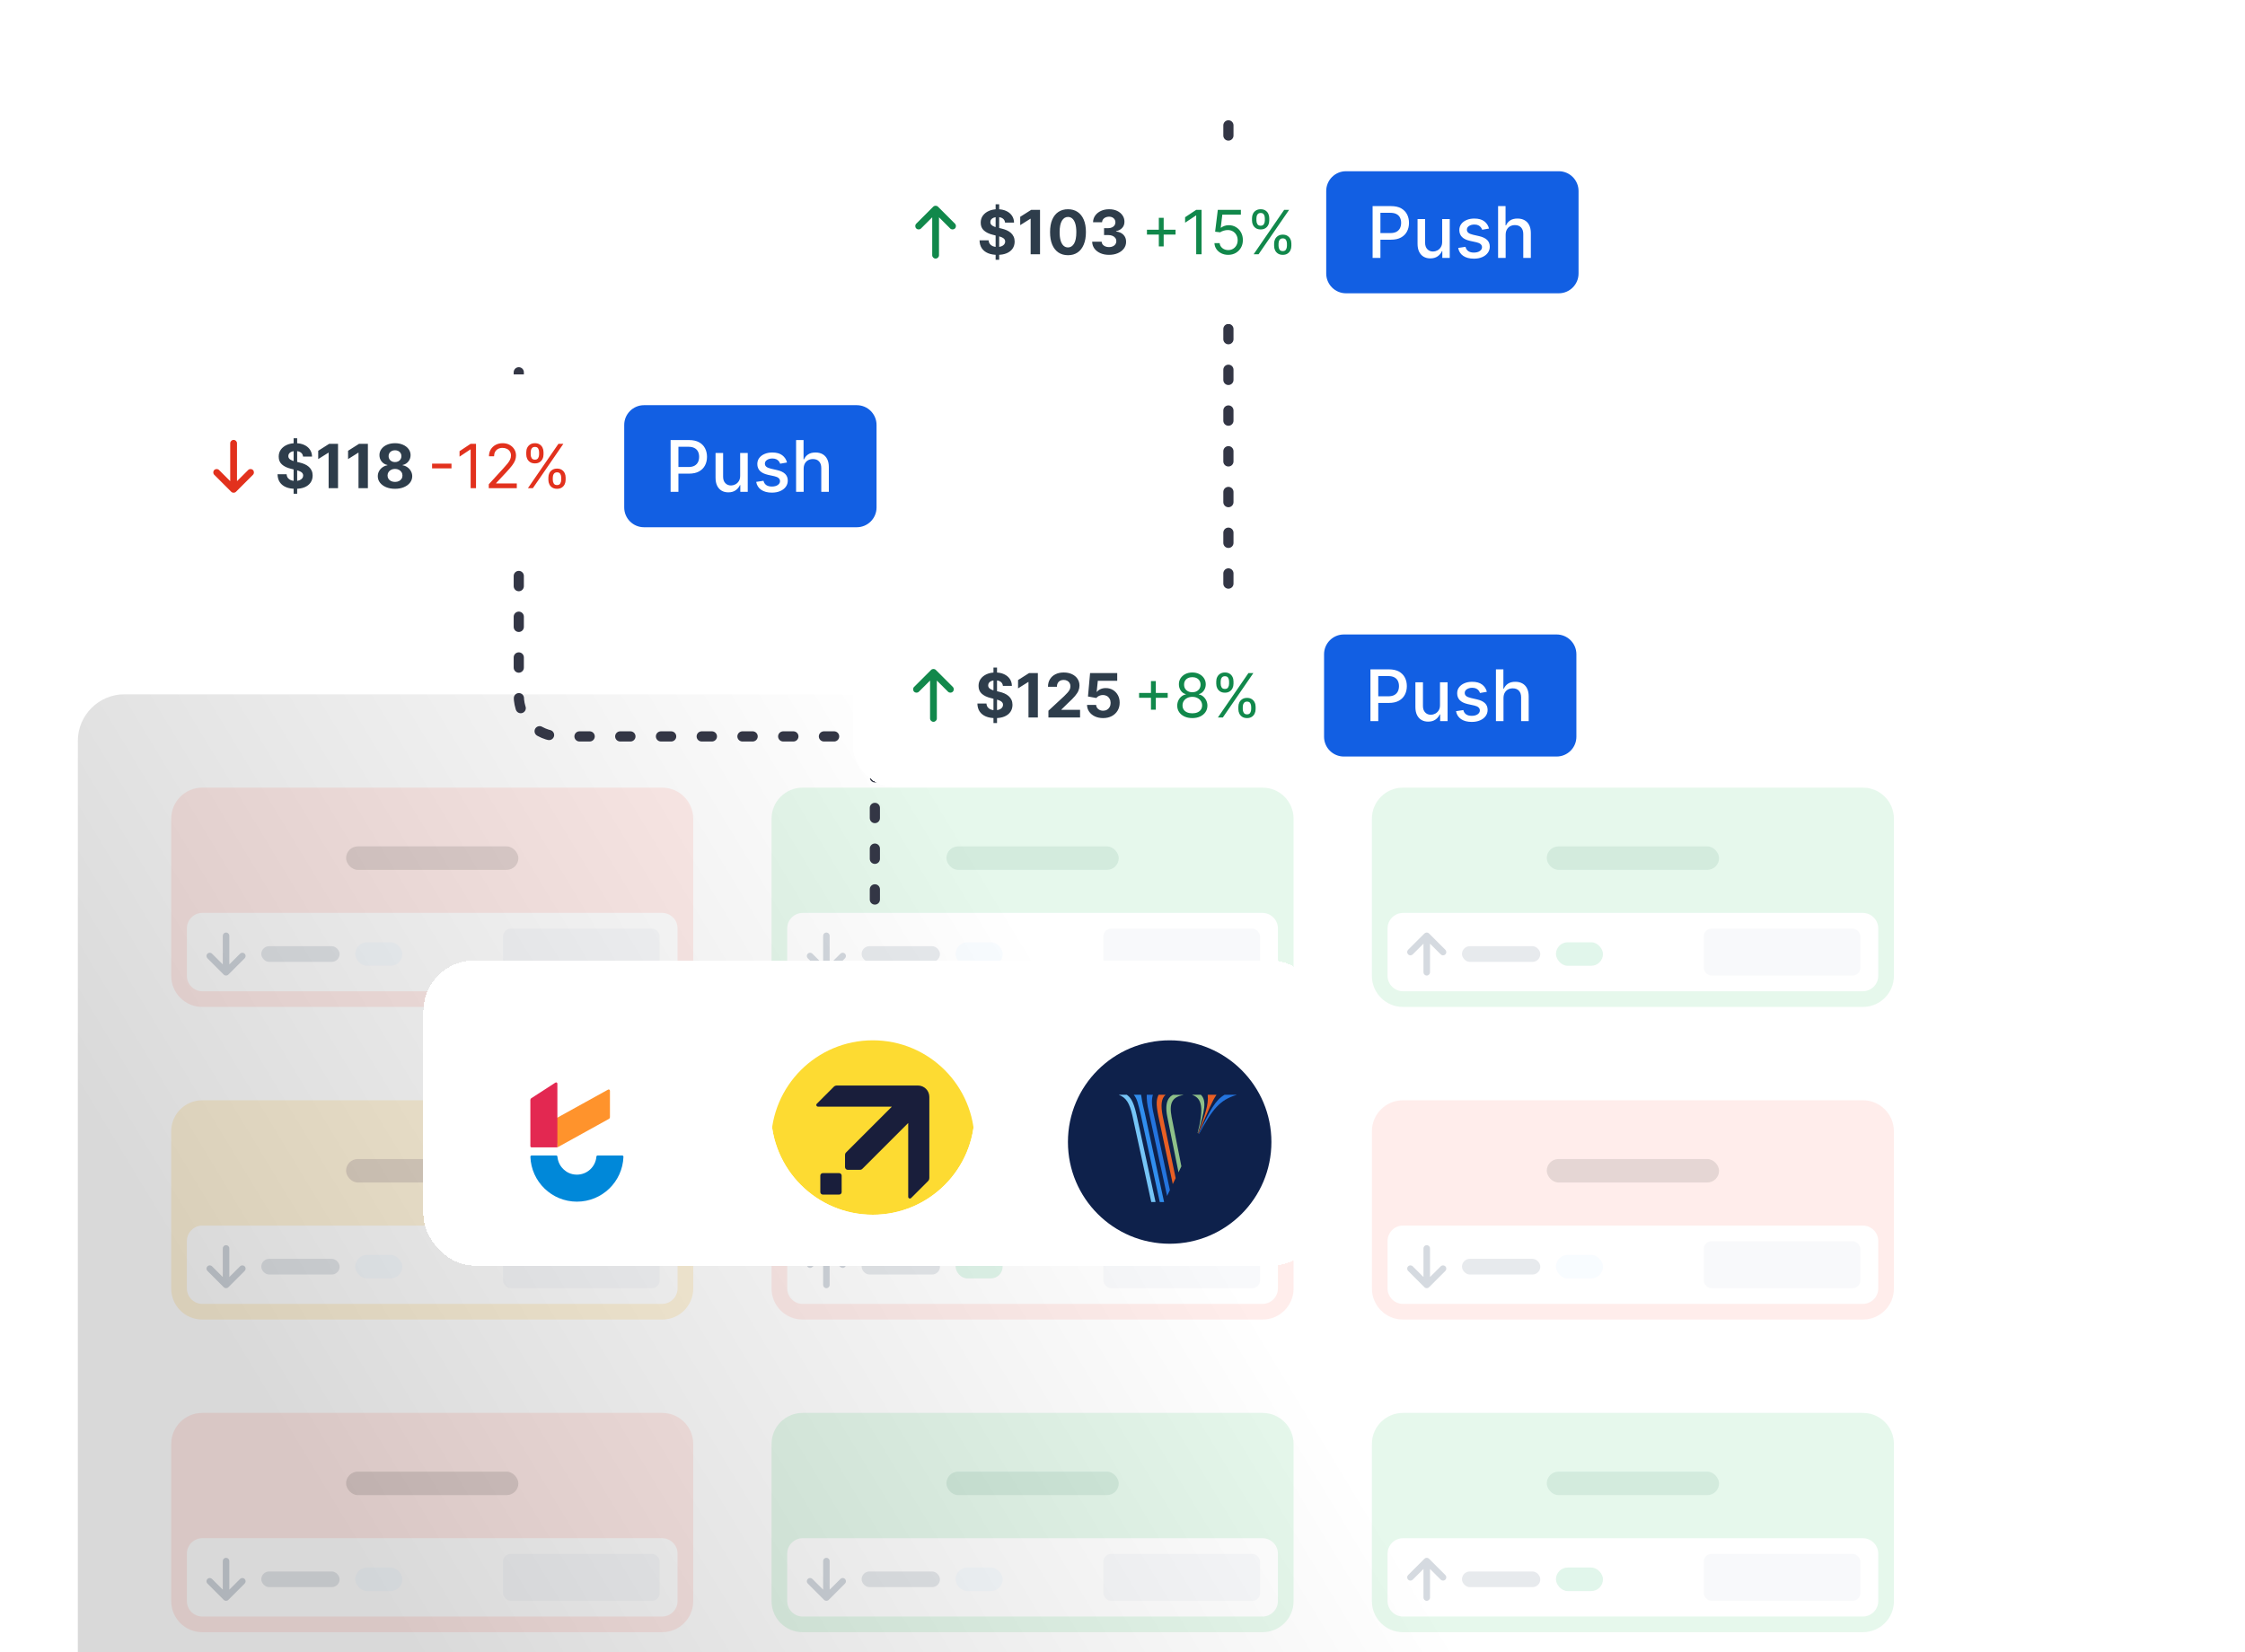 <svg width="394" height="290" viewBox="0 0 394 290" fill="none" xmlns="http://www.w3.org/2000/svg">
<g filter="url(#filter0_dddd_962_969)">
<g clip-path="url(#clip0_962_969)">
<path d="M13.58 108.107C13.58 103.582 17.248 99.914 21.773 99.914H415.056V339.98H13.58V108.107Z" fill="white"/>
<g opacity="0.32">
<g clip-path="url(#clip1_962_969)">
<rect width="91.614" height="38.492" transform="translate(29.967 116.3)" fill="#FFBEB8"/>
<rect opacity="0.5" x="60.652" y="126.611" width="30.243" height="4.124" rx="2.062" fill="#461202"/>
<path d="M32.716 141.016C32.716 139.513 33.934 138.295 35.437 138.295H116.111C117.613 138.295 118.831 139.513 118.831 141.016V149.322C118.831 150.824 117.613 152.042 116.111 152.042H35.437C33.934 152.042 32.716 150.824 32.716 149.322V141.016Z" fill="white"/>
<rect x="88.201" y="141.045" width="27.494" height="8.248" rx="1.375" fill="#E6E9EF"/>
<path d="M39.59 141.732C39.273 141.732 39.017 141.988 39.017 142.305L39.017 147.328L37.13 145.446C36.907 145.223 36.545 145.223 36.322 145.446C36.099 145.669 36.099 146.031 36.322 146.254L39.185 149.117C39.408 149.341 39.771 149.341 39.995 149.117L42.857 146.254C43.081 146.031 43.081 145.669 42.857 145.446C42.634 145.223 42.273 145.223 42.05 145.446L40.163 147.328L40.163 142.305C40.163 141.988 39.906 141.732 39.59 141.732Z" fill="#66768A"/>
<rect x="45.774" y="144.134" width="13.747" height="2.749" rx="1.375" fill="#A8B0BD"/>
<rect opacity="0.5" x="62.27" y="143.446" width="8.248" height="4.124" rx="2.062" fill="#CCE6FF"/>
</g>
<g clip-path="url(#clip2_962_969)">
<rect width="91.614" height="38.492" transform="translate(135.328 116.3)" fill="#A4E5BA"/>
<rect opacity="0.5" x="166.013" y="126.611" width="30.243" height="4.124" rx="2.062" fill="#11884B"/>
<path d="M138.077 141.016C138.077 139.513 139.295 138.295 140.798 138.295H221.472C222.974 138.295 224.192 139.513 224.192 141.016V149.322C224.192 150.824 222.974 152.042 221.472 152.042H140.798C139.295 152.042 138.077 150.824 138.077 149.322V141.016Z" fill="white"/>
<rect x="193.562" y="141.045" width="27.494" height="8.248" rx="1.375" fill="#E6E9EF"/>
<path d="M144.951 141.732C144.634 141.732 144.378 141.988 144.378 142.305L144.378 147.328L142.491 145.446C142.268 145.223 141.906 145.223 141.683 145.446C141.46 145.669 141.46 146.031 141.683 146.254L144.546 149.117C144.769 149.341 145.132 149.341 145.356 149.117L148.218 146.254C148.441 146.031 148.441 145.669 148.218 145.446C147.995 145.223 147.634 145.223 147.411 145.446L145.524 147.328L145.524 142.305C145.524 141.988 145.267 141.732 144.951 141.732Z" fill="#66768A"/>
<rect x="151.135" y="144.134" width="13.747" height="2.749" rx="1.375" fill="#A8B0BD"/>
<rect opacity="0.5" x="167.631" y="143.446" width="8.248" height="4.124" rx="2.062" fill="#CCE6FF"/>
</g>
<g clip-path="url(#clip3_962_969)">
<rect width="91.614" height="38.492" transform="translate(240.689 116.3)" fill="#A4E5BA"/>
<rect opacity="0.5" x="271.374" y="126.611" width="30.243" height="4.124" rx="2.062" fill="#11884B"/>
<path d="M243.438 141.016C243.438 139.513 244.656 138.295 246.159 138.295H326.833C328.335 138.295 329.553 139.513 329.553 141.016V149.322C329.553 150.824 328.335 152.042 326.833 152.042H246.159C244.656 152.042 243.438 150.824 243.438 149.322V141.016Z" fill="white"/>
<rect x="298.923" y="141.045" width="27.494" height="8.248" rx="1.375" fill="#E6E9EF"/>
<path d="M250.312 149.285C250.628 149.285 250.885 149.028 250.885 148.712L250.885 143.689L252.772 145.571C252.995 145.794 253.356 145.794 253.579 145.571C253.802 145.347 253.802 144.986 253.579 144.762L250.717 141.9C250.493 141.676 250.13 141.676 249.907 141.9L247.044 144.762C246.821 144.986 246.821 145.347 247.044 145.571C247.267 145.794 247.629 145.794 247.852 145.571L249.739 143.689L249.739 148.712C249.739 149.028 249.995 149.285 250.312 149.285Z" fill="#66768A"/>
<rect x="256.496" y="144.134" width="13.747" height="2.749" rx="1.375" fill="#A8B0BD"/>
<rect opacity="0.5" x="272.992" y="143.446" width="8.248" height="4.124" rx="2.062" fill="#25BB6B"/>
</g>
</g>
<g opacity="0.32">
<g clip-path="url(#clip4_962_969)">
<rect width="91.614" height="38.492" transform="translate(29.967 171.179)" fill="#FFD988"/>
<rect opacity="0.5" x="60.652" y="181.489" width="30.243" height="4.124" rx="2.062" fill="#461202"/>
<path d="M32.716 195.894C32.716 194.392 33.934 193.174 35.437 193.174H116.111C117.613 193.174 118.831 194.392 118.831 195.894V204.2C118.831 205.703 117.613 206.921 116.111 206.921H35.437C33.934 206.921 32.716 205.703 32.716 204.2V195.894Z" fill="white"/>
<rect x="88.201" y="195.923" width="27.494" height="8.248" rx="1.375" fill="#E6E9EF"/>
<path d="M39.59 196.61C39.273 196.61 39.017 196.867 39.017 197.183L39.017 202.207L37.13 200.324C36.907 200.101 36.545 200.102 36.322 200.325C36.099 200.548 36.099 200.91 36.322 201.133L39.185 203.995C39.408 204.219 39.771 204.219 39.995 203.995L42.857 201.133C43.081 200.91 43.081 200.548 42.857 200.325C42.634 200.102 42.273 200.101 42.05 200.324L40.163 202.207L40.163 197.183C40.163 196.867 39.906 196.61 39.59 196.61Z" fill="#66768A"/>
<rect x="45.774" y="199.012" width="13.747" height="2.749" rx="1.375" fill="#A8B0BD"/>
<rect opacity="0.5" x="62.27" y="198.325" width="8.248" height="4.124" rx="2.062" fill="#CCE6FF"/>
</g>
<g clip-path="url(#clip5_962_969)">
<rect width="91.614" height="38.492" transform="translate(135.328 171.179)" fill="#FFBEB8"/>
<rect opacity="0.5" x="166.013" y="181.489" width="30.243" height="4.124" rx="2.062" fill="#461202"/>
<path d="M138.077 195.894C138.077 194.392 139.295 193.174 140.798 193.174H221.472C222.974 193.174 224.192 194.392 224.192 195.894V204.2C224.192 205.703 222.974 206.921 221.472 206.921H140.798C139.295 206.921 138.077 205.703 138.077 204.2V195.894Z" fill="white"/>
<rect x="193.562" y="195.923" width="27.494" height="8.248" rx="1.375" fill="#E6E9EF"/>
<path d="M144.951 204.163C145.267 204.163 145.524 203.907 145.524 203.591L145.524 198.567L147.411 200.45C147.634 200.672 147.995 200.672 148.218 200.449C148.441 200.226 148.441 199.864 148.218 199.641L145.356 196.778C145.132 196.555 144.769 196.555 144.546 196.778L141.683 199.641C141.46 199.864 141.46 200.226 141.683 200.449C141.906 200.672 142.268 200.672 142.491 200.45L144.378 198.567L144.378 203.591C144.378 203.907 144.634 204.163 144.951 204.163Z" fill="#66768A"/>
<rect x="151.135" y="199.012" width="13.747" height="2.749" rx="1.375" fill="#A8B0BD"/>
<rect opacity="0.5" x="167.631" y="198.325" width="8.248" height="4.124" rx="2.062" fill="#25BB6B"/>
</g>
<g clip-path="url(#clip6_962_969)">
<rect width="91.614" height="38.492" transform="translate(240.689 171.179)" fill="#FFBEB8"/>
<rect opacity="0.5" x="271.374" y="181.489" width="30.243" height="4.124" rx="2.062" fill="#461202"/>
<path d="M243.438 195.894C243.438 194.392 244.656 193.174 246.159 193.174H326.833C328.335 193.174 329.553 194.392 329.553 195.894V204.2C329.553 205.703 328.335 206.921 326.833 206.921H246.159C244.656 206.921 243.438 205.703 243.438 204.2V195.894Z" fill="white"/>
<rect x="298.923" y="195.923" width="27.494" height="8.248" rx="1.375" fill="#E6E9EF"/>
<path d="M250.312 196.61C249.995 196.61 249.739 196.867 249.739 197.183L249.739 202.207L247.852 200.324C247.629 200.101 247.267 200.102 247.044 200.325C246.821 200.548 246.821 200.91 247.044 201.133L249.907 203.995C250.13 204.219 250.493 204.219 250.717 203.995L253.579 201.133C253.802 200.91 253.802 200.548 253.579 200.325C253.356 200.102 252.995 200.101 252.772 200.324L250.885 202.207L250.885 197.183C250.885 196.867 250.628 196.61 250.312 196.61Z" fill="#66768A"/>
<rect x="256.496" y="199.012" width="13.747" height="2.749" rx="1.375" fill="#A8B0BD"/>
<rect opacity="0.5" x="272.992" y="198.325" width="8.248" height="4.124" rx="2.062" fill="#CCE6FF"/>
</g>
</g>
<g opacity="0.32">
<g clip-path="url(#clip7_962_969)">
<rect width="91.614" height="38.492" transform="translate(29.967 226.057)" fill="#FFBEB8"/>
<rect opacity="0.5" x="60.652" y="236.367" width="30.243" height="4.124" rx="2.062" fill="#461202"/>
<path d="M32.716 250.773C32.716 249.27 33.934 248.052 35.437 248.052H116.111C117.613 248.052 118.831 249.27 118.831 250.773V259.079C118.831 260.581 117.613 261.799 116.111 261.799H35.437C33.934 261.799 32.716 260.581 32.716 259.079V250.773Z" fill="white"/>
<rect x="88.201" y="250.802" width="27.494" height="8.248" rx="1.375" fill="#E6E9EF"/>
<path d="M39.59 251.489C39.273 251.489 39.017 251.746 39.017 252.062L39.017 257.085L37.13 255.203C36.907 254.98 36.545 254.98 36.322 255.203C36.099 255.427 36.099 255.788 36.322 256.012L39.185 258.874C39.408 259.098 39.771 259.098 39.995 258.874L42.857 256.012C43.081 255.788 43.081 255.427 42.857 255.203C42.634 254.98 42.273 254.98 42.05 255.203L40.163 257.085L40.163 252.062C40.163 251.746 39.906 251.489 39.59 251.489Z" fill="#66768A"/>
<rect x="45.774" y="253.891" width="13.747" height="2.749" rx="1.375" fill="#A8B0BD"/>
<rect opacity="0.5" x="62.27" y="253.203" width="8.248" height="4.124" rx="2.062" fill="#CCE6FF"/>
</g>
<g clip-path="url(#clip8_962_969)">
<rect width="91.614" height="38.492" transform="translate(135.328 226.057)" fill="#A4E5BA"/>
<rect opacity="0.5" x="166.013" y="236.367" width="30.243" height="4.124" rx="2.062" fill="#11884B"/>
<path d="M138.077 250.773C138.077 249.27 139.295 248.052 140.798 248.052H221.472C222.974 248.052 224.192 249.27 224.192 250.773V259.079C224.192 260.581 222.974 261.799 221.472 261.799H140.798C139.295 261.799 138.077 260.581 138.077 259.079V250.773Z" fill="white"/>
<rect x="193.562" y="250.802" width="27.494" height="8.248" rx="1.375" fill="#E6E9EF"/>
<path d="M144.951 251.489C144.634 251.489 144.378 251.746 144.378 252.062L144.378 257.085L142.491 255.203C142.268 254.98 141.906 254.98 141.683 255.203C141.46 255.427 141.46 255.788 141.683 256.012L144.546 258.874C144.769 259.098 145.132 259.098 145.356 258.874L148.218 256.012C148.441 255.788 148.441 255.427 148.218 255.203C147.995 254.98 147.634 254.98 147.411 255.203L145.524 257.085L145.524 252.062C145.524 251.746 145.267 251.489 144.951 251.489Z" fill="#66768A"/>
<rect x="151.135" y="253.891" width="13.747" height="2.749" rx="1.375" fill="#A8B0BD"/>
<rect opacity="0.5" x="167.631" y="253.203" width="8.248" height="4.124" rx="2.062" fill="#CCE6FF"/>
</g>
<g clip-path="url(#clip9_962_969)">
<rect width="91.614" height="38.492" transform="translate(240.689 226.057)" fill="#A4E5BA"/>
<rect opacity="0.5" x="271.374" y="236.367" width="30.243" height="4.124" rx="2.062" fill="#11884B"/>
<path d="M243.438 250.773C243.438 249.27 244.656 248.052 246.159 248.052H326.833C328.335 248.052 329.553 249.27 329.553 250.773V259.079C329.553 260.581 328.335 261.799 326.833 261.799H246.159C244.656 261.799 243.438 260.581 243.438 259.079V250.773Z" fill="white"/>
<rect x="298.923" y="250.802" width="27.494" height="8.248" rx="1.375" fill="#E6E9EF"/>
<path d="M250.312 259.042C250.628 259.042 250.885 258.785 250.885 258.469L250.885 253.446L252.772 255.328C252.995 255.551 253.356 255.551 253.579 255.328C253.802 255.104 253.802 254.743 253.579 254.519L250.717 251.657C250.493 251.433 250.13 251.433 249.907 251.657L247.044 254.519C246.821 254.743 246.821 255.104 247.044 255.328C247.267 255.551 247.629 255.551 247.852 255.328L249.739 253.446L249.739 258.469C249.739 258.785 249.995 259.042 250.312 259.042Z" fill="#66768A"/>
<rect x="256.496" y="253.891" width="13.747" height="2.749" rx="1.375" fill="#A8B0BD"/>
<rect opacity="0.5" x="272.992" y="253.203" width="8.248" height="4.124" rx="2.062" fill="#25BB6B"/>
</g>
</g>
<g opacity="0.32">
<g clip-path="url(#clip10_962_969)">
<rect width="91.614" height="38.492" transform="translate(29.967 280.935)" fill="#FFD988"/>
</g>
<g clip-path="url(#clip11_962_969)">
<rect width="91.614" height="38.492" transform="translate(135.328 280.935)" fill="#FFBEB8"/>
</g>
<g clip-path="url(#clip12_962_969)">
<rect width="91.614" height="38.492" transform="translate(240.689 280.935)" fill="#FFBEB8"/>
</g>
</g>
<rect x="13.58" y="99.914" width="324.458" height="217.125" fill="url(#paint0_linear_962_969)" fill-opacity="0.15"/>
</g>
</g>
<path d="M153.54 157.901L153.54 129.265M153.54 129.265L98.188 129.265C94.244 129.265 91.046 126.067 91.046 122.123L91.046 64.607M153.54 129.265L208.445 129.265C212.39 129.265 215.588 126.067 215.588 122.123L215.588 19.075" stroke="#333645" stroke-width="1.786" stroke-linecap="round" stroke-linejoin="round" stroke-dasharray="1.79 5.36"/>
<g filter="url(#filter1_dddd_962_969)">
<rect x="149.969" y="0.774" width="133.915" height="32.14" rx="7.142" fill="white" shape-rendering="crispEdges"/>
<path d="M153.54 7.916C153.54 5.943 155.139 4.344 157.111 4.344H276.742C278.715 4.344 280.313 5.943 280.313 7.916V25.771C280.313 27.743 278.715 29.342 276.742 29.342H157.111C155.139 29.342 153.54 27.743 153.54 25.771V7.916Z" fill="white"/>
<path d="M232.664 9.603C232.664 7.685 234.219 6.13 236.137 6.13H273.476C275.394 6.13 276.948 7.685 276.948 9.603V24.084C276.948 26.002 275.394 27.557 273.476 27.557H236.137C234.219 27.557 232.664 26.002 232.664 24.084V9.603Z" fill="#125FE3"/>
<path d="M240.805 21.343V12.253H244.045C244.752 12.253 245.338 12.382 245.803 12.639C246.267 12.897 246.615 13.249 246.846 13.696C247.077 14.14 247.192 14.64 247.192 15.196C247.192 15.755 247.075 16.258 246.841 16.705C246.61 17.149 246.261 17.501 245.794 17.761C245.329 18.019 244.745 18.148 244.041 18.148H241.812V16.985H243.916C244.363 16.985 244.726 16.908 245.004 16.754C245.282 16.597 245.486 16.384 245.616 16.115C245.746 15.845 245.812 15.539 245.812 15.196C245.812 14.853 245.746 14.548 245.616 14.282C245.486 14.015 245.28 13.807 244.999 13.656C244.721 13.505 244.354 13.429 243.899 13.429H242.176V21.343H240.805ZM253.012 18.516V14.526H254.343V21.343H253.039V20.163H252.967C252.811 20.527 252.559 20.83 252.213 21.073C251.87 21.312 251.442 21.432 250.93 21.432C250.492 21.432 250.105 21.336 249.767 21.143C249.433 20.948 249.17 20.66 248.977 20.278C248.788 19.896 248.693 19.424 248.693 18.862V14.526H250.02V18.702C250.02 19.167 250.149 19.537 250.406 19.812C250.664 20.087 250.998 20.225 251.41 20.225C251.658 20.225 251.905 20.163 252.151 20.038C252.399 19.914 252.605 19.726 252.768 19.475C252.933 19.223 253.015 18.904 253.012 18.516ZM261.235 16.19L260.032 16.403C259.982 16.249 259.902 16.103 259.793 15.964C259.686 15.825 259.541 15.711 259.358 15.622C259.174 15.533 258.945 15.489 258.67 15.489C258.294 15.489 257.98 15.573 257.729 15.742C257.477 15.908 257.352 16.122 257.352 16.386C257.352 16.613 257.436 16.797 257.605 16.936C257.773 17.075 258.045 17.189 258.421 17.278L259.504 17.526C260.132 17.671 260.599 17.895 260.907 18.196C261.215 18.498 261.368 18.89 261.368 19.373C261.368 19.781 261.25 20.145 261.013 20.464C260.78 20.781 260.453 21.03 260.032 21.21C259.615 21.391 259.131 21.481 258.581 21.481C257.818 21.481 257.195 21.318 256.712 20.993C256.23 20.664 255.934 20.198 255.825 19.595L257.107 19.399C257.187 19.734 257.352 19.987 257.6 20.158C257.849 20.327 258.173 20.411 258.572 20.411C259.007 20.411 259.355 20.321 259.615 20.14C259.876 19.957 260.006 19.734 260.006 19.47C260.006 19.257 259.926 19.078 259.766 18.933C259.609 18.788 259.368 18.679 259.043 18.605L257.889 18.352C257.252 18.207 256.782 17.976 256.477 17.659C256.175 17.343 256.025 16.942 256.025 16.456C256.025 16.054 256.137 15.702 256.362 15.4C256.587 15.098 256.897 14.863 257.294 14.694C257.69 14.523 258.145 14.437 258.657 14.437C259.393 14.437 259.973 14.597 260.396 14.916C260.82 15.233 261.099 15.658 261.235 16.19ZM264.155 17.295V21.343H262.828V12.253H264.137V15.635H264.221C264.381 15.268 264.625 14.977 264.954 14.761C265.282 14.545 265.711 14.437 266.241 14.437C266.708 14.437 267.117 14.533 267.466 14.726C267.818 14.918 268.09 15.205 268.282 15.586C268.478 15.965 268.575 16.439 268.575 17.007V21.343H267.248V17.167C267.248 16.667 267.12 16.279 266.862 16.004C266.605 15.726 266.247 15.586 265.788 15.586C265.474 15.586 265.193 15.653 264.945 15.786C264.699 15.919 264.505 16.115 264.363 16.372C264.224 16.627 264.155 16.934 264.155 17.295Z" fill="white"/>
<path d="M164.111 21.463C164.44 21.463 164.706 21.196 164.706 20.867L164.706 14.219L166.667 16.175C166.899 16.407 167.275 16.406 167.506 16.175C167.738 15.943 167.738 15.567 167.506 15.335L164.532 12.361C164.3 12.128 163.923 12.128 163.69 12.361L160.716 15.335C160.484 15.567 160.484 15.943 160.716 16.175C160.948 16.406 161.323 16.407 161.555 16.175L163.516 14.219L163.516 20.867C163.516 21.196 163.782 21.463 164.111 21.463Z" fill="#11884B"/>
<path d="M174.644 21.675V11.936H175.268V21.675H174.644ZM176.299 15.15C176.269 14.844 176.138 14.605 175.908 14.435C175.677 14.265 175.364 14.18 174.968 14.18C174.699 14.18 174.472 14.218 174.287 14.294C174.102 14.368 173.96 14.471 173.861 14.603C173.764 14.735 173.716 14.884 173.716 15.052C173.711 15.191 173.74 15.313 173.804 15.417C173.87 15.521 173.96 15.611 174.074 15.687C174.188 15.761 174.32 15.825 174.469 15.881C174.619 15.934 174.779 15.98 174.949 16.018L175.649 16.185C175.989 16.261 176.301 16.363 176.585 16.49C176.869 16.616 177.115 16.773 177.323 16.958C177.531 17.143 177.692 17.361 177.806 17.612C177.923 17.863 177.982 18.151 177.985 18.476C177.982 18.952 177.86 19.366 177.62 19.716C177.381 20.063 177.036 20.333 176.585 20.526C176.136 20.716 175.594 20.811 174.96 20.811C174.331 20.811 173.783 20.715 173.317 20.522C172.853 20.33 172.49 20.044 172.229 19.666C171.97 19.286 171.834 18.815 171.822 18.255H173.416C173.433 18.516 173.508 18.734 173.64 18.909C173.775 19.082 173.953 19.212 174.177 19.301C174.402 19.387 174.657 19.43 174.941 19.43C175.22 19.43 175.462 19.39 175.668 19.309C175.876 19.228 176.037 19.115 176.151 18.97C176.265 18.826 176.322 18.66 176.322 18.472C176.322 18.297 176.27 18.15 176.166 18.03C176.065 17.911 175.915 17.81 175.717 17.726C175.522 17.642 175.282 17.566 174.998 17.498L174.15 17.285C173.493 17.125 172.974 16.875 172.594 16.535C172.213 16.195 172.025 15.738 172.027 15.162C172.025 14.69 172.15 14.278 172.404 13.925C172.66 13.573 173.011 13.298 173.458 13.1C173.904 12.902 174.411 12.803 174.979 12.803C175.558 12.803 176.062 12.902 176.493 13.1C176.927 13.298 177.264 13.573 177.505 13.925C177.746 14.278 177.871 14.686 177.878 15.15H176.299ZM182.437 12.91V20.701H180.79V14.473H180.744L178.96 15.592V14.131L180.888 12.91H182.437ZM187.344 20.872C186.689 20.87 186.126 20.709 185.654 20.389C185.185 20.07 184.824 19.607 184.57 19.001C184.319 18.394 184.195 17.665 184.197 16.813C184.197 15.963 184.323 15.239 184.574 14.641C184.828 14.042 185.189 13.587 185.658 13.275C186.13 12.96 186.692 12.803 187.344 12.803C187.995 12.803 188.556 12.96 189.025 13.275C189.497 13.589 189.86 14.046 190.113 14.645C190.367 15.241 190.492 15.963 190.49 16.813C190.49 17.668 190.363 18.398 190.109 19.004C189.858 19.611 189.498 20.073 189.029 20.393C188.56 20.713 187.998 20.872 187.344 20.872ZM187.344 19.507C187.79 19.507 188.146 19.282 188.413 18.833C188.679 18.384 188.811 17.711 188.808 16.813C188.808 16.222 188.747 15.73 188.626 15.337C188.507 14.944 188.337 14.648 188.116 14.45C187.898 14.253 187.64 14.154 187.344 14.154C186.9 14.154 186.545 14.376 186.278 14.819C186.012 15.263 185.878 15.928 185.875 16.813C185.875 17.412 185.935 17.911 186.054 18.312C186.176 18.71 186.347 19.009 186.568 19.21C186.788 19.408 187.047 19.507 187.344 19.507ZM194.544 20.808C193.976 20.808 193.47 20.71 193.026 20.515C192.585 20.317 192.236 20.046 191.98 19.701C191.727 19.353 191.596 18.952 191.588 18.498H193.247C193.257 18.689 193.319 18.856 193.434 19.001C193.55 19.143 193.705 19.253 193.898 19.332C194.09 19.41 194.307 19.45 194.548 19.45C194.799 19.45 195.021 19.405 195.214 19.316C195.407 19.228 195.558 19.105 195.667 18.947C195.776 18.79 195.83 18.609 195.83 18.403C195.83 18.195 195.772 18.011 195.655 17.852C195.541 17.689 195.376 17.562 195.161 17.471C194.948 17.38 194.694 17.334 194.4 17.334H193.673V16.125H194.4C194.648 16.125 194.868 16.081 195.058 15.995C195.251 15.909 195.4 15.79 195.507 15.637C195.613 15.483 195.667 15.303 195.667 15.097C195.667 14.902 195.62 14.731 195.526 14.584C195.435 14.434 195.305 14.317 195.138 14.234C194.973 14.15 194.78 14.108 194.56 14.108C194.336 14.108 194.132 14.149 193.947 14.23C193.762 14.309 193.614 14.421 193.502 14.569C193.39 14.716 193.331 14.888 193.323 15.086H191.744C191.752 14.637 191.88 14.241 192.129 13.899C192.377 13.556 192.712 13.289 193.133 13.096C193.557 12.901 194.035 12.803 194.567 12.803C195.105 12.803 195.575 12.901 195.979 13.096C196.382 13.291 196.695 13.555 196.918 13.887C197.144 14.217 197.256 14.588 197.253 14.998C197.256 15.435 197.12 15.799 196.846 16.09C196.575 16.382 196.221 16.567 195.785 16.646V16.706C196.358 16.78 196.794 16.979 197.093 17.304C197.395 17.626 197.545 18.029 197.542 18.514C197.545 18.957 197.417 19.352 197.158 19.697C196.902 20.042 196.548 20.313 196.097 20.511C195.645 20.709 195.128 20.808 194.544 20.808Z" fill="#2E3D4B"/>
<path d="M203.285 19.332V14.31H204.138V19.332H203.285ZM201.201 17.247V16.395H206.222V17.247H201.201ZM210.789 12.91V20.701H209.845V13.899H209.8L207.897 15.162V14.203L209.845 12.91H210.789ZM215.464 20.808C215.018 20.808 214.616 20.719 214.258 20.541C213.901 20.364 213.614 20.12 213.399 19.811C213.183 19.502 213.065 19.149 213.045 18.753H213.958C213.993 19.106 214.153 19.398 214.437 19.628C214.724 19.857 215.066 19.971 215.464 19.971C215.784 19.971 216.068 19.896 216.317 19.746C216.568 19.597 216.764 19.391 216.906 19.13C217.051 18.866 217.123 18.568 217.123 18.236C217.123 17.896 217.048 17.593 216.899 17.327C216.752 17.058 216.549 16.846 216.29 16.691C216.031 16.537 215.736 16.458 215.403 16.455C215.165 16.453 214.92 16.49 214.669 16.566C214.418 16.639 214.211 16.734 214.049 16.851L213.166 16.745L213.638 12.91H217.686V13.747H214.43L214.156 16.045H214.201C214.361 15.918 214.561 15.812 214.802 15.729C215.043 15.645 215.294 15.603 215.556 15.603C216.032 15.603 216.457 15.717 216.83 15.946C217.206 16.171 217.5 16.481 217.713 16.874C217.928 17.267 218.036 17.716 218.036 18.221C218.036 18.718 217.925 19.162 217.701 19.552C217.481 19.94 217.176 20.247 216.788 20.473C216.4 20.696 215.959 20.808 215.464 20.808ZM223.519 19.24V18.829C223.519 18.545 223.578 18.285 223.694 18.049C223.813 17.811 223.986 17.621 224.212 17.479C224.44 17.334 224.716 17.262 225.041 17.262C225.371 17.262 225.647 17.334 225.87 17.479C226.094 17.621 226.262 17.811 226.376 18.049C226.491 18.285 226.548 18.545 226.548 18.829V19.24C226.548 19.524 226.489 19.786 226.373 20.024C226.258 20.26 226.089 20.45 225.863 20.595C225.64 20.737 225.366 20.808 225.041 20.808C224.711 20.808 224.434 20.737 224.208 20.595C223.982 20.45 223.811 20.26 223.694 20.024C223.578 19.786 223.519 19.524 223.519 19.24ZM224.295 18.829V19.24C224.295 19.476 224.351 19.688 224.463 19.876C224.574 20.061 224.767 20.153 225.041 20.153C225.307 20.153 225.495 20.061 225.604 19.876C225.716 19.688 225.771 19.476 225.771 19.24V18.829C225.771 18.593 225.718 18.383 225.612 18.198C225.505 18.01 225.315 17.916 225.041 17.916C224.775 17.916 224.583 18.01 224.467 18.198C224.352 18.383 224.295 18.593 224.295 18.829ZM219.639 14.781V14.371C219.639 14.087 219.697 13.827 219.814 13.591C219.933 13.352 220.105 13.162 220.331 13.02C220.559 12.876 220.836 12.803 221.161 12.803C221.49 12.803 221.767 12.876 221.99 13.02C222.213 13.162 222.382 13.352 222.496 13.591C222.61 13.827 222.667 14.087 222.667 14.371V14.781C222.667 15.066 222.609 15.327 222.492 15.565C222.378 15.801 222.208 15.991 221.982 16.136C221.759 16.278 221.485 16.349 221.161 16.349C220.831 16.349 220.553 16.278 220.327 16.136C220.102 15.991 219.93 15.801 219.814 15.565C219.697 15.327 219.639 15.066 219.639 14.781ZM220.415 14.371V14.781C220.415 15.017 220.471 15.229 220.582 15.417C220.694 15.602 220.887 15.695 221.161 15.695C221.427 15.695 221.615 15.602 221.724 15.417C221.835 15.229 221.891 15.017 221.891 14.781V14.371C221.891 14.135 221.838 13.924 221.731 13.739C221.625 13.551 221.434 13.458 221.161 13.458C220.894 13.458 220.703 13.551 220.586 13.739C220.472 13.924 220.415 14.135 220.415 14.371ZM219.928 20.701L225.285 12.91H226.152L220.795 20.701H219.928Z" fill="#11884B"/>
</g>
<g filter="url(#filter2_dddd_962_969)">
<rect x="26.767" y="41.841" width="133.915" height="32.14" rx="7.142" fill="white" shape-rendering="crispEdges"/>
<path d="M30.338 48.983C30.338 47.011 31.937 45.412 33.909 45.412H153.54C155.513 45.412 157.111 47.011 157.111 48.983V66.839C157.111 68.811 155.513 70.41 153.54 70.41H33.909C31.937 70.41 30.338 68.811 30.338 66.839V48.983Z" fill="white"/>
<path d="M109.462 50.67C109.462 48.752 111.017 47.197 112.935 47.197H150.274C152.192 47.197 153.746 48.752 153.746 50.67V65.151C153.746 67.069 152.192 68.624 150.274 68.624H112.935C111.017 68.624 109.462 67.069 109.462 65.151V50.67Z" fill="#125FE3"/>
<path d="M117.603 62.411V53.321H120.843C121.55 53.321 122.136 53.449 122.601 53.707C123.065 53.964 123.413 54.316 123.644 54.763C123.874 55.207 123.99 55.707 123.99 56.263C123.99 56.823 123.873 57.326 123.639 57.772C123.408 58.216 123.059 58.568 122.592 58.829C122.127 59.086 121.543 59.215 120.839 59.215H118.61V58.052H120.714C121.161 58.052 121.524 57.975 121.802 57.821C122.08 57.664 122.284 57.451 122.414 57.182C122.544 56.913 122.609 56.607 122.609 56.263C122.609 55.92 122.544 55.615 122.414 55.349C122.284 55.083 122.078 54.874 121.797 54.723C121.519 54.572 121.152 54.497 120.696 54.497H118.974V62.411H117.603ZM129.81 59.583V55.593H131.141V62.411H129.836V61.23H129.765C129.609 61.594 129.357 61.897 129.011 62.14C128.668 62.38 128.24 62.499 127.728 62.499C127.29 62.499 126.903 62.403 126.565 62.211C126.231 62.016 125.968 61.727 125.775 61.345C125.586 60.964 125.491 60.492 125.491 59.929V55.593H126.818V59.77C126.818 60.234 126.947 60.604 127.204 60.879C127.462 61.155 127.796 61.292 128.208 61.292C128.456 61.292 128.703 61.23 128.949 61.106C129.197 60.981 129.403 60.794 129.566 60.542C129.731 60.291 129.813 59.971 129.81 59.583ZM138.033 57.258L136.83 57.471C136.78 57.317 136.7 57.17 136.591 57.031C136.484 56.892 136.339 56.778 136.156 56.689C135.972 56.601 135.743 56.556 135.468 56.556C135.092 56.556 134.778 56.641 134.527 56.809C134.275 56.975 134.15 57.19 134.15 57.453C134.15 57.681 134.234 57.864 134.403 58.003C134.571 58.142 134.843 58.256 135.219 58.345L136.302 58.593C136.929 58.739 137.397 58.962 137.705 59.264C138.012 59.566 138.166 59.958 138.166 60.44C138.166 60.848 138.048 61.212 137.811 61.532C137.578 61.848 137.251 62.097 136.83 62.278C136.413 62.458 135.929 62.548 135.379 62.548C134.616 62.548 133.993 62.386 133.51 62.06C133.028 61.732 132.732 61.266 132.623 60.662L133.905 60.467C133.985 60.801 134.15 61.054 134.398 61.226C134.647 61.394 134.971 61.479 135.37 61.479C135.805 61.479 136.153 61.388 136.413 61.208C136.674 61.024 136.804 60.801 136.804 60.538C136.804 60.325 136.724 60.145 136.564 60.001C136.407 59.856 136.166 59.746 135.841 59.672L134.687 59.419C134.05 59.274 133.58 59.043 133.275 58.727C132.973 58.41 132.822 58.009 132.822 57.524C132.822 57.121 132.935 56.769 133.16 56.468C133.385 56.166 133.695 55.931 134.092 55.762C134.488 55.59 134.943 55.504 135.454 55.504C136.191 55.504 136.771 55.664 137.194 55.984C137.617 56.3 137.897 56.725 138.033 57.258ZM140.953 58.363V62.411H139.626V53.321H140.935V56.703H141.019C141.179 56.336 141.423 56.044 141.752 55.828C142.08 55.612 142.509 55.504 143.039 55.504C143.506 55.504 143.915 55.6 144.264 55.793C144.616 55.985 144.888 56.272 145.08 56.654C145.276 57.033 145.373 57.506 145.373 58.074V62.411H144.046V58.234C144.046 57.734 143.918 57.346 143.66 57.071C143.403 56.793 143.045 56.654 142.586 56.654C142.272 56.654 141.991 56.721 141.743 56.854C141.497 56.987 141.303 57.182 141.161 57.44C141.022 57.694 140.953 58.002 140.953 58.363Z" fill="white"/>
<path d="M40.909 53.291C41.238 53.291 41.504 53.558 41.504 53.887L41.504 60.535L43.465 58.579C43.697 58.347 44.073 58.348 44.304 58.579C44.536 58.811 44.536 59.187 44.304 59.419L41.33 62.394C41.097 62.626 40.721 62.626 40.488 62.394L37.514 59.419C37.282 59.187 37.282 58.811 37.514 58.579C37.746 58.348 38.121 58.347 38.353 58.579L40.314 60.535L40.314 53.887C40.314 53.558 40.58 53.291 40.909 53.291Z" fill="#E2311D"/>
<path d="M51.442 62.743V53.003H52.066V62.743H51.442ZM53.097 56.218C53.067 55.911 52.936 55.673 52.706 55.503C52.475 55.333 52.161 55.248 51.766 55.248C51.497 55.248 51.27 55.286 51.085 55.362C50.9 55.436 50.758 55.538 50.659 55.67C50.562 55.802 50.514 55.952 50.514 56.119C50.509 56.259 50.538 56.38 50.602 56.484C50.668 56.589 50.758 56.678 50.872 56.755C50.986 56.828 51.118 56.893 51.267 56.949C51.417 57.002 51.577 57.047 51.747 57.086L52.447 57.253C52.787 57.329 53.099 57.431 53.383 57.557C53.667 57.684 53.913 57.84 54.121 58.025C54.329 58.21 54.49 58.428 54.604 58.68C54.721 58.931 54.78 59.219 54.783 59.543C54.78 60.02 54.658 60.433 54.417 60.783C54.179 61.131 53.834 61.401 53.383 61.594C52.934 61.784 52.392 61.879 51.758 61.879C51.129 61.879 50.581 61.783 50.115 61.59C49.651 61.397 49.288 61.112 49.027 60.734C48.768 60.354 48.632 59.883 48.62 59.323H50.214C50.231 59.584 50.306 59.802 50.438 59.977C50.572 60.149 50.751 60.28 50.974 60.369C51.2 60.455 51.455 60.498 51.739 60.498C52.018 60.498 52.26 60.458 52.466 60.376C52.674 60.295 52.835 60.182 52.949 60.038C53.063 59.893 53.12 59.727 53.12 59.539C53.12 59.364 53.068 59.217 52.964 59.098C52.863 58.979 52.713 58.877 52.515 58.794C52.32 58.71 52.08 58.634 51.796 58.566L50.948 58.352C50.291 58.193 49.772 57.943 49.392 57.603C49.011 57.263 48.822 56.805 48.825 56.23C48.822 55.758 48.948 55.346 49.202 54.993C49.458 54.641 49.809 54.365 50.255 54.168C50.702 53.97 51.209 53.871 51.777 53.871C52.355 53.871 52.86 53.97 53.291 54.168C53.725 54.365 54.062 54.641 54.303 54.993C54.544 55.346 54.669 55.754 54.676 56.218H53.097ZM59.235 53.977V61.769H57.587V55.541H57.542L55.758 56.66V55.199L57.686 53.977H59.235ZM64.476 53.977V61.769H62.829V55.541H62.783L60.999 56.66V55.199L62.928 53.977H64.476ZM69.235 61.875C68.649 61.875 68.128 61.78 67.671 61.59C67.217 61.397 66.861 61.135 66.602 60.803C66.343 60.47 66.214 60.094 66.214 59.673C66.214 59.348 66.287 59.05 66.435 58.779C66.584 58.505 66.787 58.278 67.043 58.097C67.299 57.915 67.586 57.798 67.903 57.748V57.694C67.487 57.611 67.15 57.409 66.891 57.089C66.632 56.767 66.503 56.393 66.503 55.967C66.503 55.564 66.621 55.205 66.857 54.89C67.093 54.573 67.416 54.325 67.827 54.145C68.24 53.962 68.71 53.871 69.235 53.871C69.76 53.871 70.228 53.962 70.638 54.145C71.052 54.327 71.377 54.577 71.612 54.894C71.848 55.209 71.968 55.566 71.97 55.967C71.968 56.396 71.836 56.77 71.574 57.089C71.313 57.409 70.978 57.611 70.57 57.694V57.748C70.882 57.798 71.165 57.915 71.418 58.097C71.675 58.278 71.877 58.505 72.027 58.779C72.179 59.05 72.257 59.348 72.259 59.673C72.257 60.094 72.126 60.47 71.867 60.803C71.609 61.135 71.251 61.397 70.794 61.59C70.341 61.78 69.821 61.875 69.235 61.875ZM69.235 60.666C69.496 60.666 69.724 60.619 69.919 60.525C70.115 60.428 70.267 60.297 70.376 60.129C70.488 59.959 70.543 59.764 70.543 59.543C70.543 59.318 70.486 59.118 70.372 58.946C70.258 58.771 70.103 58.634 69.908 58.535C69.713 58.434 69.488 58.383 69.235 58.383C68.984 58.383 68.759 58.434 68.561 58.535C68.364 58.634 68.207 58.771 68.093 58.946C67.982 59.118 67.926 59.318 67.926 59.543C67.926 59.764 67.981 59.959 68.09 60.129C68.199 60.297 68.352 60.428 68.55 60.525C68.748 60.619 68.976 60.666 69.235 60.666ZM69.235 57.184C69.453 57.184 69.647 57.14 69.817 57.051C69.987 56.963 70.12 56.84 70.216 56.682C70.313 56.525 70.361 56.344 70.361 56.138C70.361 55.935 70.313 55.758 70.216 55.606C70.12 55.451 69.988 55.331 69.821 55.244C69.653 55.156 69.458 55.111 69.235 55.111C69.014 55.111 68.819 55.156 68.649 55.244C68.479 55.331 68.346 55.451 68.249 55.606C68.156 55.758 68.109 55.935 68.109 56.138C68.109 56.344 68.157 56.525 68.253 56.682C68.35 56.84 68.483 56.963 68.653 57.051C68.823 57.14 69.017 57.184 69.235 57.184Z" fill="#2E3D4B"/>
<path d="M79.149 57.455V58.292H75.74V57.455H79.149ZM83.452 53.977V61.769H82.509V54.967H82.463L80.561 56.23V55.271L82.509 53.977H83.452ZM85.693 61.769V61.084L88.265 58.269C88.567 57.939 88.815 57.652 89.011 57.409C89.206 57.163 89.35 56.932 89.444 56.717C89.541 56.498 89.589 56.27 89.589 56.032C89.589 55.758 89.523 55.521 89.391 55.32C89.262 55.12 89.084 54.965 88.858 54.856C88.633 54.747 88.379 54.693 88.098 54.693C87.798 54.693 87.537 54.755 87.314 54.879C87.093 55.001 86.922 55.172 86.8 55.393C86.681 55.613 86.621 55.872 86.621 56.169H85.724C85.724 55.712 85.829 55.311 86.039 54.967C86.25 54.622 86.537 54.353 86.899 54.16C87.264 53.967 87.674 53.871 88.128 53.871C88.585 53.871 88.989 53.967 89.342 54.16C89.694 54.353 89.971 54.613 90.171 54.94C90.371 55.267 90.472 55.631 90.472 56.032C90.472 56.318 90.419 56.599 90.316 56.873C90.214 57.144 90.037 57.447 89.783 57.782C89.532 58.114 89.183 58.52 88.737 58.999L86.987 60.871V60.932H90.609V61.769H85.693ZM96.151 60.308V59.897C96.151 59.613 96.21 59.353 96.326 59.117C96.446 58.879 96.618 58.688 96.844 58.547C97.072 58.402 97.349 58.33 97.673 58.33C98.003 58.33 98.279 58.402 98.503 58.547C98.726 58.688 98.894 58.879 99.009 59.117C99.123 59.353 99.18 59.613 99.18 59.897V60.308C99.18 60.592 99.121 60.853 99.005 61.092C98.891 61.328 98.721 61.518 98.495 61.662C98.272 61.804 97.998 61.875 97.673 61.875C97.344 61.875 97.066 61.804 96.84 61.662C96.614 61.518 96.443 61.328 96.326 61.092C96.21 60.853 96.151 60.592 96.151 60.308ZM96.928 59.897V60.308C96.928 60.544 96.983 60.756 97.095 60.943C97.207 61.128 97.399 61.221 97.673 61.221C97.94 61.221 98.127 61.128 98.236 60.943C98.348 60.756 98.404 60.544 98.404 60.308V59.897C98.404 59.661 98.35 59.451 98.244 59.266C98.137 59.078 97.947 58.984 97.673 58.984C97.407 58.984 97.216 59.078 97.099 59.266C96.985 59.451 96.928 59.661 96.928 59.897ZM92.271 55.849V55.438C92.271 55.154 92.329 54.894 92.446 54.658C92.565 54.42 92.738 54.23 92.963 54.088C93.192 53.943 93.468 53.871 93.793 53.871C94.123 53.871 94.399 53.943 94.622 54.088C94.845 54.23 95.014 54.42 95.128 54.658C95.242 54.894 95.299 55.154 95.299 55.438V55.849C95.299 56.133 95.241 56.394 95.124 56.633C95.01 56.869 94.84 57.059 94.615 57.203C94.391 57.346 94.117 57.416 93.793 57.416C93.463 57.416 93.185 57.346 92.96 57.203C92.734 57.059 92.563 56.869 92.446 56.633C92.329 56.394 92.271 56.133 92.271 55.849ZM93.047 55.438V55.849C93.047 56.085 93.103 56.297 93.215 56.484C93.326 56.67 93.519 56.762 93.793 56.762C94.059 56.762 94.247 56.67 94.356 56.484C94.467 56.297 94.523 56.085 94.523 55.849V55.438C94.523 55.202 94.47 54.992 94.363 54.807C94.257 54.619 94.067 54.525 93.793 54.525C93.526 54.525 93.335 54.619 93.218 54.807C93.104 54.992 93.047 55.202 93.047 55.438ZM92.56 61.769L97.917 53.977H98.784L93.427 61.769H92.56Z" fill="#E2311D"/>
</g>
<g filter="url(#filter3_dddd_962_969)">
<rect x="149.59" y="82.089" width="133.915" height="32.14" rx="7.142" fill="white" shape-rendering="crispEdges"/>
<path d="M153.161 89.231C153.161 87.259 154.76 85.66 156.732 85.66H276.363C278.336 85.66 279.935 87.259 279.935 89.231V107.087C279.935 109.059 278.336 110.658 276.363 110.658H156.732C154.76 110.658 153.161 109.059 153.161 107.087V89.231Z" fill="white"/>
<path d="M232.285 90.918C232.285 89 233.84 87.446 235.758 87.446H273.097C275.015 87.446 276.57 89 276.57 90.918V105.399C276.57 107.317 275.015 108.872 273.097 108.872H235.758C233.84 108.872 232.285 107.317 232.285 105.399V90.918Z" fill="#125FE3"/>
<path d="M240.426 102.659V93.569H243.666C244.374 93.569 244.959 93.697 245.424 93.955C245.889 94.212 246.236 94.564 246.467 95.011C246.698 95.455 246.813 95.955 246.813 96.511C246.813 97.071 246.696 97.574 246.463 98.02C246.232 98.464 245.883 98.816 245.415 99.077C244.951 99.334 244.366 99.463 243.662 99.463H241.434V98.3H243.538C243.984 98.3 244.347 98.223 244.625 98.069C244.903 97.912 245.107 97.699 245.238 97.43C245.368 97.161 245.433 96.855 245.433 96.511C245.433 96.168 245.368 95.863 245.238 95.597C245.107 95.331 244.902 95.122 244.621 94.971C244.342 94.82 243.976 94.745 243.52 94.745H241.798V102.659H240.426ZM252.633 99.831V95.841H253.965V102.659H252.66V101.478H252.589C252.432 101.842 252.18 102.145 251.834 102.388C251.491 102.628 251.063 102.747 250.552 102.747C250.114 102.747 249.726 102.651 249.389 102.459C249.054 102.264 248.791 101.975 248.599 101.593C248.409 101.212 248.315 100.74 248.315 100.178V95.841H249.642V100.018C249.642 100.482 249.77 100.852 250.028 101.127C250.285 101.403 250.62 101.54 251.031 101.54C251.279 101.54 251.527 101.478 251.772 101.354C252.021 101.229 252.226 101.042 252.389 100.79C252.555 100.539 252.636 100.219 252.633 99.831ZM260.857 97.506L259.654 97.719C259.603 97.565 259.524 97.418 259.414 97.279C259.308 97.14 259.163 97.026 258.979 96.938C258.796 96.849 258.566 96.804 258.291 96.804C257.915 96.804 257.602 96.889 257.35 97.057C257.099 97.223 256.973 97.438 256.973 97.701C256.973 97.929 257.057 98.112 257.226 98.251C257.395 98.39 257.667 98.504 258.043 98.593L259.126 98.842C259.753 98.987 260.22 99.21 260.528 99.512C260.836 99.814 260.99 100.206 260.99 100.688C260.99 101.096 260.871 101.46 260.635 101.78C260.401 102.096 260.074 102.345 259.654 102.526C259.237 102.706 258.753 102.796 258.202 102.796C257.439 102.796 256.816 102.634 256.334 102.308C255.851 101.98 255.556 101.514 255.446 100.91L256.729 100.715C256.809 101.049 256.973 101.302 257.222 101.474C257.47 101.642 257.794 101.727 258.194 101.727C258.629 101.727 258.976 101.636 259.237 101.456C259.497 101.272 259.627 101.049 259.627 100.786C259.627 100.573 259.547 100.394 259.387 100.249C259.231 100.104 258.99 99.994 258.664 99.92L257.51 99.667C256.874 99.522 256.403 99.291 256.099 98.975C255.797 98.658 255.646 98.257 255.646 97.772C255.646 97.37 255.758 97.017 255.983 96.716C256.208 96.414 256.519 96.178 256.915 96.01C257.312 95.838 257.766 95.752 258.278 95.752C259.015 95.752 259.595 95.912 260.018 96.232C260.441 96.548 260.721 96.973 260.857 97.506ZM263.776 98.611V102.659H262.449V93.569H263.758V96.951H263.843C264.002 96.584 264.247 96.292 264.575 96.076C264.903 95.86 265.332 95.752 265.862 95.752C266.33 95.752 266.738 95.849 267.087 96.041C267.439 96.233 267.711 96.52 267.904 96.902C268.099 97.281 268.197 97.754 268.197 98.322V102.659H266.87V98.482C266.87 97.982 266.741 97.594 266.484 97.319C266.226 97.041 265.868 96.902 265.409 96.902C265.096 96.902 264.815 96.969 264.566 97.102C264.32 97.235 264.127 97.43 263.985 97.688C263.846 97.942 263.776 98.25 263.776 98.611Z" fill="white"/>
<path d="M163.732 102.778C164.061 102.778 164.328 102.512 164.328 102.183L164.328 95.535L166.288 97.491C166.52 97.722 166.896 97.722 167.128 97.49C167.36 97.258 167.36 96.882 167.128 96.65L164.153 93.676C163.921 93.444 163.544 93.444 163.312 93.676L160.337 96.65C160.105 96.882 160.105 97.258 160.337 97.49C160.569 97.722 160.944 97.722 161.176 97.491L163.137 95.535L163.137 102.183C163.137 102.512 163.404 102.778 163.732 102.778Z" fill="#11884B"/>
<path d="M174.266 102.991V93.251H174.89V102.991H174.266ZM175.921 96.466C175.89 96.159 175.76 95.921 175.529 95.751C175.298 95.581 174.985 95.496 174.589 95.496C174.32 95.496 174.093 95.534 173.908 95.61C173.723 95.683 173.581 95.786 173.482 95.918C173.386 96.05 173.338 96.2 173.338 96.367C173.332 96.507 173.362 96.628 173.425 96.732C173.491 96.836 173.581 96.926 173.695 97.002C173.809 97.076 173.941 97.141 174.091 97.196C174.24 97.25 174.4 97.295 174.57 97.333L175.27 97.501C175.61 97.577 175.922 97.678 176.206 97.805C176.49 97.932 176.736 98.088 176.944 98.273C177.152 98.458 177.313 98.676 177.427 98.927C177.544 99.178 177.604 99.466 177.606 99.791C177.604 100.268 177.482 100.681 177.241 101.031C177.002 101.379 176.657 101.649 176.206 101.842C175.757 102.032 175.216 102.127 174.582 102.127C173.953 102.127 173.405 102.031 172.938 101.838C172.474 101.645 172.111 101.36 171.85 100.982C171.591 100.601 171.456 100.131 171.443 99.57H173.037C173.055 99.832 173.13 100.05 173.261 100.225C173.396 100.397 173.575 100.528 173.798 100.617C174.024 100.703 174.278 100.746 174.563 100.746C174.842 100.746 175.084 100.705 175.289 100.624C175.497 100.543 175.658 100.43 175.772 100.286C175.886 100.141 175.944 99.975 175.944 99.787C175.944 99.612 175.892 99.465 175.788 99.346C175.686 99.227 175.536 99.125 175.339 99.041C175.143 98.958 174.904 98.882 174.62 98.813L173.771 98.6C173.114 98.44 172.596 98.191 172.215 97.851C171.835 97.511 171.646 97.053 171.648 96.477C171.646 96.006 171.771 95.594 172.025 95.241C172.281 94.888 172.632 94.613 173.079 94.415C173.525 94.218 174.032 94.119 174.601 94.119C175.179 94.119 175.684 94.218 176.115 94.415C176.548 94.613 176.886 94.888 177.127 95.241C177.368 95.594 177.492 96.002 177.5 96.466H175.921ZM182.058 94.225V102.017H180.411V95.789H180.365L178.581 96.907V95.446L180.51 94.225H182.058ZM183.91 102.017V100.83L186.683 98.262C186.919 98.033 187.117 97.828 187.277 97.645C187.439 97.463 187.562 97.284 187.646 97.109C187.73 96.931 187.771 96.74 187.771 96.534C187.771 96.306 187.719 96.11 187.615 95.945C187.511 95.777 187.369 95.649 187.189 95.561C187.009 95.469 186.805 95.424 186.577 95.424C186.338 95.424 186.13 95.472 185.953 95.568C185.775 95.665 185.638 95.803 185.542 95.983C185.446 96.163 185.398 96.377 185.398 96.626H183.834C183.834 96.116 183.949 95.673 184.18 95.298C184.411 94.923 184.734 94.632 185.15 94.427C185.566 94.221 186.046 94.119 186.588 94.119C187.146 94.119 187.632 94.218 188.045 94.415C188.461 94.611 188.785 94.882 189.016 95.23C189.246 95.577 189.362 95.975 189.362 96.424C189.362 96.718 189.303 97.009 189.187 97.295C189.073 97.582 188.868 97.9 188.574 98.25C188.28 98.598 187.865 99.015 187.33 99.502L186.193 100.617V100.67H189.464V102.017H183.91ZM193.504 102.123C192.966 102.123 192.487 102.024 192.066 101.826C191.647 101.629 191.315 101.356 191.069 101.008C190.823 100.661 190.695 100.263 190.685 99.814H192.283C192.3 100.116 192.427 100.36 192.663 100.548C192.899 100.736 193.179 100.83 193.504 100.83C193.762 100.83 193.991 100.773 194.189 100.658C194.389 100.542 194.545 100.381 194.657 100.175C194.771 99.967 194.828 99.729 194.828 99.46C194.828 99.186 194.769 98.945 194.653 98.737C194.539 98.529 194.38 98.367 194.177 98.25C193.974 98.134 193.742 98.074 193.481 98.071C193.253 98.071 193.031 98.118 192.815 98.212C192.602 98.306 192.436 98.434 192.317 98.596L190.852 98.334L191.221 94.225H195.984V95.572H192.579L192.378 97.524H192.423C192.56 97.331 192.767 97.171 193.043 97.044C193.32 96.917 193.629 96.854 193.972 96.854C194.441 96.854 194.859 96.964 195.227 97.185C195.595 97.406 195.885 97.709 196.098 98.094C196.311 98.477 196.417 98.918 196.414 99.418C196.417 99.943 196.295 100.41 196.049 100.818C195.805 101.224 195.464 101.544 195.026 101.777C194.589 102.008 194.082 102.123 193.504 102.123Z" fill="#2E3D4B"/>
<path d="M201.907 100.647V95.625H202.759V100.647H201.907ZM199.822 98.562V97.71H204.844V98.562H199.822ZM209.167 102.123C208.644 102.123 208.182 102.031 207.782 101.845C207.384 101.658 207.073 101.4 206.85 101.073C206.626 100.743 206.516 100.368 206.519 99.947C206.516 99.617 206.581 99.313 206.713 99.034C206.845 98.752 207.025 98.518 207.253 98.33C207.484 98.14 207.741 98.019 208.025 97.969V97.923C207.652 97.827 207.356 97.617 207.135 97.295C206.914 96.971 206.805 96.602 206.808 96.188C206.805 95.793 206.905 95.439 207.108 95.127C207.311 94.815 207.59 94.569 207.945 94.389C208.303 94.209 208.71 94.119 209.167 94.119C209.618 94.119 210.021 94.209 210.376 94.389C210.731 94.569 211.01 94.815 211.213 95.127C211.419 95.439 211.523 95.793 211.525 96.188C211.523 96.602 211.41 96.971 211.187 97.295C210.966 97.617 210.673 97.827 210.308 97.923V97.969C210.589 98.019 210.843 98.14 211.069 98.33C211.294 98.518 211.475 98.752 211.609 99.034C211.743 99.313 211.812 99.617 211.814 99.947C211.812 100.368 211.698 100.743 211.472 101.073C211.249 101.4 210.938 101.658 210.54 101.845C210.144 102.031 209.686 102.123 209.167 102.123ZM209.167 101.286C209.519 101.286 209.823 101.229 210.08 101.115C210.336 101.001 210.534 100.84 210.673 100.632C210.813 100.424 210.884 100.18 210.886 99.901C210.884 99.607 210.808 99.347 210.658 99.121C210.508 98.896 210.304 98.718 210.045 98.589C209.789 98.46 209.496 98.395 209.167 98.395C208.834 98.395 208.538 98.46 208.276 98.589C208.018 98.718 207.813 98.896 207.664 99.121C207.517 99.347 207.444 99.607 207.447 99.901C207.444 100.18 207.512 100.424 207.649 100.632C207.788 100.84 207.987 101.001 208.246 101.115C208.505 101.229 208.811 101.286 209.167 101.286ZM209.167 97.588C209.446 97.588 209.693 97.532 209.908 97.421C210.127 97.309 210.298 97.153 210.422 96.953C210.546 96.753 210.61 96.518 210.612 96.249C210.61 95.985 210.548 95.756 210.426 95.561C210.304 95.363 210.135 95.21 209.92 95.104C209.704 94.995 209.453 94.94 209.167 94.94C208.875 94.94 208.62 94.995 208.402 95.104C208.184 95.21 208.015 95.363 207.896 95.561C207.777 95.756 207.718 95.985 207.721 96.249C207.718 96.518 207.778 96.753 207.9 96.953C208.024 97.153 208.195 97.309 208.413 97.421C208.631 97.532 208.882 97.588 209.167 97.588ZM217.244 100.556V100.145C217.244 99.861 217.303 99.601 217.419 99.365C217.538 99.126 217.711 98.936 217.937 98.794C218.165 98.65 218.441 98.577 218.766 98.577C219.096 98.577 219.372 98.65 219.595 98.794C219.819 98.936 219.987 99.126 220.101 99.365C220.216 99.601 220.273 99.861 220.273 100.145V100.556C220.273 100.84 220.214 101.101 220.098 101.339C219.983 101.575 219.814 101.766 219.588 101.91C219.365 102.052 219.091 102.123 218.766 102.123C218.436 102.123 218.159 102.052 217.933 101.91C217.707 101.766 217.536 101.575 217.419 101.339C217.303 101.101 217.244 100.84 217.244 100.556ZM218.02 100.145V100.556C218.02 100.792 218.076 101.003 218.188 101.191C218.299 101.376 218.492 101.469 218.766 101.469C219.032 101.469 219.22 101.376 219.329 101.191C219.441 101.003 219.496 100.792 219.496 100.556V100.145C219.496 99.909 219.443 99.698 219.337 99.513C219.23 99.326 219.04 99.232 218.766 99.232C218.5 99.232 218.308 99.326 218.192 99.513C218.077 99.698 218.02 99.909 218.02 100.145ZM213.364 96.097V95.686C213.364 95.402 213.422 95.142 213.539 94.906C213.658 94.668 213.83 94.478 214.056 94.335C214.284 94.191 214.561 94.119 214.886 94.119C215.215 94.119 215.492 94.191 215.715 94.335C215.938 94.478 216.107 94.668 216.221 94.906C216.335 95.142 216.392 95.402 216.392 95.686V96.097C216.392 96.381 216.334 96.642 216.217 96.881C216.103 97.117 215.933 97.307 215.707 97.451C215.484 97.593 215.21 97.664 214.886 97.664C214.556 97.664 214.278 97.593 214.052 97.451C213.827 97.307 213.655 97.117 213.539 96.881C213.422 96.642 213.364 96.381 213.364 96.097ZM214.14 95.686V96.097C214.14 96.333 214.196 96.545 214.307 96.732C214.419 96.917 214.612 97.01 214.886 97.01C215.152 97.01 215.34 96.917 215.449 96.732C215.56 96.545 215.616 96.333 215.616 96.097V95.686C215.616 95.45 215.563 95.24 215.456 95.055C215.35 94.867 215.159 94.773 214.886 94.773C214.619 94.773 214.428 94.867 214.311 95.055C214.197 95.24 214.14 95.45 214.14 95.686ZM213.653 102.017L219.01 94.225H219.877L214.52 102.017H213.653Z" fill="#11884B"/>
</g>
<g filter="url(#filter4_dddd_962_969)">
<rect x="74.211" y="144.668" width="157.761" height="53.566" rx="8.928" fill="white" shape-rendering="crispEdges"/>
<g filter="url(#filter5_ddd_962_969)">
<rect x="83.139" y="153.595" width="35.711" height="35.711" rx="17.855" fill="white" shape-rendering="crispEdges"/>
<path d="M93.219 173.812C93.092 173.812 92.992 173.919 92.996 174.045C93.154 178.42 96.749 181.918 101.162 181.918C105.575 181.918 109.17 178.42 109.326 174.045C109.331 173.917 109.23 173.811 109.102 173.811H104.8C104.686 173.811 104.587 173.905 104.578 174.019C104.439 175.785 102.963 177.176 101.16 177.176C98.998 177.176 98.124 175.34 98.124 175.34C97.845 174.816 97.765 174.303 97.741 174.016C97.732 173.9 97.635 173.812 97.519 173.812H93.219Z" fill="#0088D9"/>
<path d="M106.628 162.251L97.164 167.484L97.732 172.392L106.767 167.396C106.886 167.331 106.958 167.206 106.958 167.07V162.447C106.958 162.277 106.776 162.169 106.626 162.251H106.628Z" fill="#FF932C"/>
<path d="M97.732 161.208C97.732 161.03 97.536 160.924 97.388 161.021L93.16 163.758C93.053 163.825 92.99 163.944 92.99 164.069V172.169C92.99 172.292 93.09 172.391 93.212 172.391H97.732V161.208Z" fill="#E32851"/>
</g>
<g clip-path="url(#clip13_962_969)">
<path d="M135.237 171.451C135.237 161.59 143.231 153.595 153.092 153.595C162.953 153.595 170.947 161.59 170.947 171.451C170.947 181.312 162.953 189.306 153.092 189.306C143.231 189.306 135.237 181.312 135.237 171.451Z" fill="white"/>
<g filter="url(#filter6_ddd_962_969)">
<circle cx="153.092" cy="171.451" r="17.855" fill="#FDDB32"/>
<path d="M146.852 161.531C146.573 161.531 146.398 161.595 146.25 161.743L143.259 164.734C143.203 164.79 143.172 164.865 143.172 164.944C143.172 165.107 143.305 165.24 143.468 165.24H156.436L148.464 173.212C148.307 173.369 148.215 173.461 148.215 173.769L148.215 175.866C148.215 175.993 148.273 176.104 148.356 176.186C148.439 176.269 148.549 176.327 148.676 176.327H150.774C151.082 176.327 151.173 176.236 151.33 176.079L159.303 168.106V181.074C159.303 181.238 159.435 181.37 159.599 181.37C159.677 181.37 159.753 181.339 159.808 181.284L162.8 178.292C162.947 178.144 163.011 177.969 163.011 177.69L163.011 163.53C163.011 163.267 162.96 163.008 162.859 162.765C162.759 162.522 162.611 162.302 162.426 162.116C162.24 161.931 162.02 161.784 161.777 161.683C161.535 161.583 161.275 161.531 161.012 161.531L146.852 161.531Z" fill="#191E3B"/>
<path d="M144.311 176.91H147.189C147.43 176.91 147.623 177.103 147.623 177.344V180.24C147.623 180.48 147.43 180.674 147.189 180.674H144.311C144.071 180.674 143.877 180.48 143.877 180.24V177.344C143.877 177.103 144.071 176.91 144.311 176.91Z" fill="#191E3B"/>
</g>
</g>
<g filter="url(#filter7_ddd_962_969)">
<circle cx="205.189" cy="171.451" r="17.855" fill="#0E214B"/>
<path d="M210.097 169.853L210.146 169.89C211.335 165.951 211.719 164.216 210.666 163.151H209.167V163.188C210.84 163.77 211.224 165.455 210.097 169.853Z" fill="#8EC089"/>
<path fill-rule="evenodd" clip-rule="evenodd" d="M214.828 163.151C213.242 164.068 212.3 165.777 210.306 169.989L210.355 170.027C212.647 165.765 213.948 164.068 216.909 163.188V163.151H214.828Z" fill="#2474DE"/>
<path d="M210.196 169.928L210.246 169.965C212.129 165.542 212.612 164.34 213.392 163.188V163.151H211.868V163.2C212.03 164.96 211.41 166.583 210.196 169.928Z" fill="#E85F24"/>
<path fill-rule="evenodd" clip-rule="evenodd" d="M197.658 163.151H196.308V163.188C197.547 163.671 198.141 164.6 198.637 166.768C198.637 166.793 201.957 181.982 201.957 181.982H202.713L199.368 166.645C198.786 164.018 198.179 163.535 197.658 163.151Z" fill="#76C5F7"/>
<path fill-rule="evenodd" clip-rule="evenodd" d="M204.733 180.916L205.229 179.888L202.429 166.756C201.934 164.712 202.045 163.783 202.256 163.151H201.166C201.153 163.981 201.19 164.662 201.587 166.409L204.733 180.916Z" fill="#2474DE"/>
<path d="M200.174 163.151H198.911V163.188C199.481 163.869 199.642 164.699 200.088 166.521L203.457 181.994H204.213L200.843 166.459C200.36 164.476 200.286 163.919 200.174 163.151Z" fill="#318EEE"/>
<path d="M205.734 178.835L206.242 177.794L203.988 166.991C203.566 164.898 203.752 163.807 204.446 163.188V163.151H203.244C202.872 163.931 202.761 164.712 203.182 166.793L205.734 178.835Z" fill="#E85F24"/>
<path d="M204.782 167.066C204.175 164.18 205.265 163.412 205.773 163.164H207.557V163.201C205.624 163.573 205.067 164.626 205.538 167.066L207.247 175.714L206.739 176.767L204.782 167.066Z" fill="#8EC089"/>
</g>
</g>
<defs>
<filter id="filter0_dddd_962_969" x="0.143" y="99.504" width="428.514" height="267.104" filterUnits="userSpaceOnUse" color-interpolation-filters="sRGB">
<feFlood flood-opacity="0" result="BackgroundImageFix"/>
<feColorMatrix in="SourceAlpha" type="matrix" values="0 0 0 0 0 0 0 0 0 0 0 0 0 0 0 0 0 0 127 0" result="hardAlpha"/>
<feMorphology radius="1.803" operator="erode" in="SourceAlpha" result="effect1_dropShadow_962_969"/>
<feOffset dx="0.082" dy="13.109"/>
<feGaussianBlur stdDeviation="7.661"/>
<feColorMatrix type="matrix" values="0 0 0 0 0 0 0 0 0 0 0 0 0 0 0 0 0 0 0.06 0"/>
<feBlend mode="normal" in2="BackgroundImageFix" result="effect1_dropShadow_962_969"/>
<feColorMatrix in="SourceAlpha" type="matrix" values="0 0 0 0 0 0 0 0 0 0 0 0 0 0 0 0 0 0 127 0" result="hardAlpha"/>
<feMorphology radius="1.229" operator="erode" in="SourceAlpha" result="effect2_dropShadow_962_969"/>
<feOffset dy="5.572"/>
<feGaussianBlur stdDeviation="3.277"/>
<feColorMatrix type="matrix" values="0 0 0 0 0 0 0 0 0 0 0 0 0 0 0 0 0 0 0.04 0"/>
<feBlend mode="overlay" in2="effect1_dropShadow_962_969" result="effect2_dropShadow_962_969"/>
<feColorMatrix in="SourceAlpha" type="matrix" values="0 0 0 0 0 0 0 0 0 0 0 0 0 0 0 0 0 0 127 0" result="hardAlpha"/>
<feMorphology radius="0.574" operator="erode" in="SourceAlpha" result="effect3_dropShadow_962_969"/>
<feOffset dy="2.458"/>
<feGaussianBlur stdDeviation="1.434"/>
<feComposite in2="hardAlpha" operator="out"/>
<feColorMatrix type="matrix" values="0 0 0 0 0 0 0 0 0 0 0 0 0 0 0 0 0 0 0.04 0"/>
<feBlend mode="normal" in2="effect2_dropShadow_962_969" result="effect3_dropShadow_962_969"/>
<feColorMatrix in="SourceAlpha" type="matrix" values="0 0 0 0 0 0 0 0 0 0 0 0 0 0 0 0 0 0 127 0" result="hardAlpha"/>
<feOffset dy="0.819"/>
<feGaussianBlur stdDeviation="0.492"/>
<feComposite in2="hardAlpha" operator="out"/>
<feColorMatrix type="matrix" values="0 0 0 0 0 0 0 0 0 0 0 0 0 0 0 0 0 0 0.02 0"/>
<feBlend mode="normal" in2="effect3_dropShadow_962_969" result="effect4_dropShadow_962_969"/>
<feBlend mode="normal" in="SourceGraphic" in2="effect4_dropShadow_962_969" result="shape"/>
</filter>
<filter id="filter1_dddd_962_969" x="135.328" y="0.327" width="163.377" height="61.601" filterUnits="userSpaceOnUse" color-interpolation-filters="sRGB">
<feFlood flood-opacity="0" result="BackgroundImageFix"/>
<feColorMatrix in="SourceAlpha" type="matrix" values="0 0 0 0 0 0 0 0 0 0 0 0 0 0 0 0 0 0 127 0" result="hardAlpha"/>
<feMorphology radius="1.964" operator="erode" in="SourceAlpha" result="effect1_dropShadow_962_969"/>
<feOffset dx="0.089" dy="14.284"/>
<feGaussianBlur stdDeviation="8.347"/>
<feColorMatrix type="matrix" values="0 0 0 0 0 0 0 0 0 0 0 0 0 0 0 0 0 0 0.06 0"/>
<feBlend mode="normal" in2="BackgroundImageFix" result="effect1_dropShadow_962_969"/>
<feColorMatrix in="SourceAlpha" type="matrix" values="0 0 0 0 0 0 0 0 0 0 0 0 0 0 0 0 0 0 127 0" result="hardAlpha"/>
<feMorphology radius="1.339" operator="erode" in="SourceAlpha" result="effect2_dropShadow_962_969"/>
<feOffset dy="6.071"/>
<feGaussianBlur stdDeviation="3.571"/>
<feColorMatrix type="matrix" values="0 0 0 0 0 0 0 0 0 0 0 0 0 0 0 0 0 0 0.04 0"/>
<feBlend mode="overlay" in2="effect1_dropShadow_962_969" result="effect2_dropShadow_962_969"/>
<feColorMatrix in="SourceAlpha" type="matrix" values="0 0 0 0 0 0 0 0 0 0 0 0 0 0 0 0 0 0 127 0" result="hardAlpha"/>
<feMorphology radius="0.625" operator="erode" in="SourceAlpha" result="effect3_dropShadow_962_969"/>
<feOffset dy="2.678"/>
<feGaussianBlur stdDeviation="1.562"/>
<feComposite in2="hardAlpha" operator="out"/>
<feColorMatrix type="matrix" values="0 0 0 0 0 0 0 0 0 0 0 0 0 0 0 0 0 0 0.04 0"/>
<feBlend mode="normal" in2="effect2_dropShadow_962_969" result="effect3_dropShadow_962_969"/>
<feColorMatrix in="SourceAlpha" type="matrix" values="0 0 0 0 0 0 0 0 0 0 0 0 0 0 0 0 0 0 127 0" result="hardAlpha"/>
<feOffset dy="0.893"/>
<feGaussianBlur stdDeviation="0.536"/>
<feComposite in2="hardAlpha" operator="out"/>
<feColorMatrix type="matrix" values="0 0 0 0 0 0 0 0 0 0 0 0 0 0 0 0 0 0 0.02 0"/>
<feBlend mode="normal" in2="effect3_dropShadow_962_969" result="effect4_dropShadow_962_969"/>
<feBlend mode="normal" in="SourceGraphic" in2="effect4_dropShadow_962_969" result="shape"/>
</filter>
<filter id="filter2_dddd_962_969" x="12.126" y="41.395" width="163.377" height="61.601" filterUnits="userSpaceOnUse" color-interpolation-filters="sRGB">
<feFlood flood-opacity="0" result="BackgroundImageFix"/>
<feColorMatrix in="SourceAlpha" type="matrix" values="0 0 0 0 0 0 0 0 0 0 0 0 0 0 0 0 0 0 127 0" result="hardAlpha"/>
<feMorphology radius="1.964" operator="erode" in="SourceAlpha" result="effect1_dropShadow_962_969"/>
<feOffset dx="0.089" dy="14.284"/>
<feGaussianBlur stdDeviation="8.347"/>
<feColorMatrix type="matrix" values="0 0 0 0 0 0 0 0 0 0 0 0 0 0 0 0 0 0 0.06 0"/>
<feBlend mode="normal" in2="BackgroundImageFix" result="effect1_dropShadow_962_969"/>
<feColorMatrix in="SourceAlpha" type="matrix" values="0 0 0 0 0 0 0 0 0 0 0 0 0 0 0 0 0 0 127 0" result="hardAlpha"/>
<feMorphology radius="1.339" operator="erode" in="SourceAlpha" result="effect2_dropShadow_962_969"/>
<feOffset dy="6.071"/>
<feGaussianBlur stdDeviation="3.571"/>
<feColorMatrix type="matrix" values="0 0 0 0 0 0 0 0 0 0 0 0 0 0 0 0 0 0 0.04 0"/>
<feBlend mode="overlay" in2="effect1_dropShadow_962_969" result="effect2_dropShadow_962_969"/>
<feColorMatrix in="SourceAlpha" type="matrix" values="0 0 0 0 0 0 0 0 0 0 0 0 0 0 0 0 0 0 127 0" result="hardAlpha"/>
<feMorphology radius="0.625" operator="erode" in="SourceAlpha" result="effect3_dropShadow_962_969"/>
<feOffset dy="2.678"/>
<feGaussianBlur stdDeviation="1.562"/>
<feComposite in2="hardAlpha" operator="out"/>
<feColorMatrix type="matrix" values="0 0 0 0 0 0 0 0 0 0 0 0 0 0 0 0 0 0 0.04 0"/>
<feBlend mode="normal" in2="effect2_dropShadow_962_969" result="effect3_dropShadow_962_969"/>
<feColorMatrix in="SourceAlpha" type="matrix" values="0 0 0 0 0 0 0 0 0 0 0 0 0 0 0 0 0 0 127 0" result="hardAlpha"/>
<feOffset dy="0.893"/>
<feGaussianBlur stdDeviation="0.536"/>
<feComposite in2="hardAlpha" operator="out"/>
<feColorMatrix type="matrix" values="0 0 0 0 0 0 0 0 0 0 0 0 0 0 0 0 0 0 0.02 0"/>
<feBlend mode="normal" in2="effect3_dropShadow_962_969" result="effect4_dropShadow_962_969"/>
<feBlend mode="normal" in="SourceGraphic" in2="effect4_dropShadow_962_969" result="shape"/>
</filter>
<filter id="filter3_dddd_962_969" x="134.949" y="81.643" width="163.377" height="61.601" filterUnits="userSpaceOnUse" color-interpolation-filters="sRGB">
<feFlood flood-opacity="0" result="BackgroundImageFix"/>
<feColorMatrix in="SourceAlpha" type="matrix" values="0 0 0 0 0 0 0 0 0 0 0 0 0 0 0 0 0 0 127 0" result="hardAlpha"/>
<feMorphology radius="1.964" operator="erode" in="SourceAlpha" result="effect1_dropShadow_962_969"/>
<feOffset dx="0.089" dy="14.284"/>
<feGaussianBlur stdDeviation="8.347"/>
<feColorMatrix type="matrix" values="0 0 0 0 0 0 0 0 0 0 0 0 0 0 0 0 0 0 0.06 0"/>
<feBlend mode="normal" in2="BackgroundImageFix" result="effect1_dropShadow_962_969"/>
<feColorMatrix in="SourceAlpha" type="matrix" values="0 0 0 0 0 0 0 0 0 0 0 0 0 0 0 0 0 0 127 0" result="hardAlpha"/>
<feMorphology radius="1.339" operator="erode" in="SourceAlpha" result="effect2_dropShadow_962_969"/>
<feOffset dy="6.071"/>
<feGaussianBlur stdDeviation="3.571"/>
<feColorMatrix type="matrix" values="0 0 0 0 0 0 0 0 0 0 0 0 0 0 0 0 0 0 0.04 0"/>
<feBlend mode="overlay" in2="effect1_dropShadow_962_969" result="effect2_dropShadow_962_969"/>
<feColorMatrix in="SourceAlpha" type="matrix" values="0 0 0 0 0 0 0 0 0 0 0 0 0 0 0 0 0 0 127 0" result="hardAlpha"/>
<feMorphology radius="0.625" operator="erode" in="SourceAlpha" result="effect3_dropShadow_962_969"/>
<feOffset dy="2.678"/>
<feGaussianBlur stdDeviation="1.562"/>
<feComposite in2="hardAlpha" operator="out"/>
<feColorMatrix type="matrix" values="0 0 0 0 0 0 0 0 0 0 0 0 0 0 0 0 0 0 0.04 0"/>
<feBlend mode="normal" in2="effect2_dropShadow_962_969" result="effect3_dropShadow_962_969"/>
<feColorMatrix in="SourceAlpha" type="matrix" values="0 0 0 0 0 0 0 0 0 0 0 0 0 0 0 0 0 0 127 0" result="hardAlpha"/>
<feOffset dy="0.893"/>
<feGaussianBlur stdDeviation="0.536"/>
<feComposite in2="hardAlpha" operator="out"/>
<feColorMatrix type="matrix" values="0 0 0 0 0 0 0 0 0 0 0 0 0 0 0 0 0 0 0.02 0"/>
<feBlend mode="normal" in2="effect3_dropShadow_962_969" result="effect4_dropShadow_962_969"/>
<feBlend mode="normal" in="SourceGraphic" in2="effect4_dropShadow_962_969" result="shape"/>
</filter>
<filter id="filter4_dddd_962_969" x="59.57" y="144.222" width="187.223" height="83.028" filterUnits="userSpaceOnUse" color-interpolation-filters="sRGB">
<feFlood flood-opacity="0" result="BackgroundImageFix"/>
<feColorMatrix in="SourceAlpha" type="matrix" values="0 0 0 0 0 0 0 0 0 0 0 0 0 0 0 0 0 0 127 0" result="hardAlpha"/>
<feMorphology radius="1.964" operator="erode" in="SourceAlpha" result="effect1_dropShadow_962_969"/>
<feOffset dx="0.089" dy="14.284"/>
<feGaussianBlur stdDeviation="8.347"/>
<feColorMatrix type="matrix" values="0 0 0 0 0 0 0 0 0 0 0 0 0 0 0 0 0 0 0.06 0"/>
<feBlend mode="normal" in2="BackgroundImageFix" result="effect1_dropShadow_962_969"/>
<feColorMatrix in="SourceAlpha" type="matrix" values="0 0 0 0 0 0 0 0 0 0 0 0 0 0 0 0 0 0 127 0" result="hardAlpha"/>
<feMorphology radius="1.339" operator="erode" in="SourceAlpha" result="effect2_dropShadow_962_969"/>
<feOffset dy="6.071"/>
<feGaussianBlur stdDeviation="3.571"/>
<feColorMatrix type="matrix" values="0 0 0 0 0 0 0 0 0 0 0 0 0 0 0 0 0 0 0.04 0"/>
<feBlend mode="overlay" in2="effect1_dropShadow_962_969" result="effect2_dropShadow_962_969"/>
<feColorMatrix in="SourceAlpha" type="matrix" values="0 0 0 0 0 0 0 0 0 0 0 0 0 0 0 0 0 0 127 0" result="hardAlpha"/>
<feMorphology radius="0.625" operator="erode" in="SourceAlpha" result="effect3_dropShadow_962_969"/>
<feOffset dy="2.678"/>
<feGaussianBlur stdDeviation="1.562"/>
<feComposite in2="hardAlpha" operator="out"/>
<feColorMatrix type="matrix" values="0 0 0 0 0 0 0 0 0 0 0 0 0 0 0 0 0 0 0.04 0"/>
<feBlend mode="normal" in2="effect2_dropShadow_962_969" result="effect3_dropShadow_962_969"/>
<feColorMatrix in="SourceAlpha" type="matrix" values="0 0 0 0 0 0 0 0 0 0 0 0 0 0 0 0 0 0 127 0" result="hardAlpha"/>
<feOffset dy="0.893"/>
<feGaussianBlur stdDeviation="0.536"/>
<feComposite in2="hardAlpha" operator="out"/>
<feColorMatrix type="matrix" values="0 0 0 0 0 0 0 0 0 0 0 0 0 0 0 0 0 0 0.02 0"/>
<feBlend mode="normal" in2="effect3_dropShadow_962_969" result="effect4_dropShadow_962_969"/>
<feBlend mode="normal" in="SourceGraphic" in2="effect4_dropShadow_962_969" result="shape"/>
</filter>
<filter id="filter5_ddd_962_969" x="80.907" y="153.417" width="40.175" height="40.978" filterUnits="userSpaceOnUse" color-interpolation-filters="sRGB">
<feFlood flood-opacity="0" result="BackgroundImageFix"/>
<feColorMatrix in="SourceAlpha" type="matrix" values="0 0 0 0 0 0 0 0 0 0 0 0 0 0 0 0 0 0 127 0" result="hardAlpha"/>
<feMorphology radius="1.071" operator="erode" in="SourceAlpha" result="effect1_dropShadow_962_969"/>
<feOffset dy="2.857"/>
<feGaussianBlur stdDeviation="1.652"/>
<feColorMatrix type="matrix" values="0 0 0 0 0 0 0 0 0 0 0 0 0 0 0 0 0 0 0.08 0"/>
<feBlend mode="overlay" in2="BackgroundImageFix" result="effect1_dropShadow_962_969"/>
<feColorMatrix in="SourceAlpha" type="matrix" values="0 0 0 0 0 0 0 0 0 0 0 0 0 0 0 0 0 0 127 0" result="hardAlpha"/>
<feMorphology radius="0.982" operator="erode" in="SourceAlpha" result="effect2_dropShadow_962_969"/>
<feOffset dy="1.339"/>
<feGaussianBlur stdDeviation="0.803"/>
<feColorMatrix type="matrix" values="0 0 0 0 0 0 0 0 0 0 0 0 0 0 0 0 0 0 0.06 0"/>
<feBlend mode="normal" in2="effect1_dropShadow_962_969" result="effect2_dropShadow_962_969"/>
<feColorMatrix in="SourceAlpha" type="matrix" values="0 0 0 0 0 0 0 0 0 0 0 0 0 0 0 0 0 0 127 0" result="hardAlpha"/>
<feOffset dy="0.893"/>
<feGaussianBlur stdDeviation="0.536"/>
<feComposite in2="hardAlpha" operator="out"/>
<feColorMatrix type="matrix" values="0 0 0 0 0 0 0 0 0 0 0 0 0 0 0 0 0 0 0.04 0"/>
<feBlend mode="normal" in2="effect2_dropShadow_962_969" result="effect3_dropShadow_962_969"/>
<feBlend mode="normal" in="SourceGraphic" in2="effect3_dropShadow_962_969" result="shape"/>
</filter>
<filter id="filter6_ddd_962_969" x="133.005" y="153.417" width="40.175" height="40.978" filterUnits="userSpaceOnUse" color-interpolation-filters="sRGB">
<feFlood flood-opacity="0" result="BackgroundImageFix"/>
<feColorMatrix in="SourceAlpha" type="matrix" values="0 0 0 0 0 0 0 0 0 0 0 0 0 0 0 0 0 0 127 0" result="hardAlpha"/>
<feMorphology radius="1.071" operator="erode" in="SourceAlpha" result="effect1_dropShadow_962_969"/>
<feOffset dy="2.857"/>
<feGaussianBlur stdDeviation="1.652"/>
<feColorMatrix type="matrix" values="0 0 0 0 0 0 0 0 0 0 0 0 0 0 0 0 0 0 0.08 0"/>
<feBlend mode="overlay" in2="BackgroundImageFix" result="effect1_dropShadow_962_969"/>
<feColorMatrix in="SourceAlpha" type="matrix" values="0 0 0 0 0 0 0 0 0 0 0 0 0 0 0 0 0 0 127 0" result="hardAlpha"/>
<feMorphology radius="0.982" operator="erode" in="SourceAlpha" result="effect2_dropShadow_962_969"/>
<feOffset dy="1.339"/>
<feGaussianBlur stdDeviation="0.803"/>
<feColorMatrix type="matrix" values="0 0 0 0 0 0 0 0 0 0 0 0 0 0 0 0 0 0 0.06 0"/>
<feBlend mode="normal" in2="effect1_dropShadow_962_969" result="effect2_dropShadow_962_969"/>
<feColorMatrix in="SourceAlpha" type="matrix" values="0 0 0 0 0 0 0 0 0 0 0 0 0 0 0 0 0 0 127 0" result="hardAlpha"/>
<feOffset dy="0.893"/>
<feGaussianBlur stdDeviation="0.536"/>
<feComposite in2="hardAlpha" operator="out"/>
<feColorMatrix type="matrix" values="0 0 0 0 0 0 0 0 0 0 0 0 0 0 0 0 0 0 0.04 0"/>
<feBlend mode="normal" in2="effect2_dropShadow_962_969" result="effect3_dropShadow_962_969"/>
<feBlend mode="normal" in="SourceGraphic" in2="effect3_dropShadow_962_969" result="shape"/>
</filter>
<filter id="filter7_ddd_962_969" x="185.102" y="153.417" width="40.175" height="40.978" filterUnits="userSpaceOnUse" color-interpolation-filters="sRGB">
<feFlood flood-opacity="0" result="BackgroundImageFix"/>
<feColorMatrix in="SourceAlpha" type="matrix" values="0 0 0 0 0 0 0 0 0 0 0 0 0 0 0 0 0 0 127 0" result="hardAlpha"/>
<feMorphology radius="1.071" operator="erode" in="SourceAlpha" result="effect1_dropShadow_962_969"/>
<feOffset dy="2.857"/>
<feGaussianBlur stdDeviation="1.652"/>
<feColorMatrix type="matrix" values="0 0 0 0 0 0 0 0 0 0 0 0 0 0 0 0 0 0 0.08 0"/>
<feBlend mode="overlay" in2="BackgroundImageFix" result="effect1_dropShadow_962_969"/>
<feColorMatrix in="SourceAlpha" type="matrix" values="0 0 0 0 0 0 0 0 0 0 0 0 0 0 0 0 0 0 127 0" result="hardAlpha"/>
<feMorphology radius="0.982" operator="erode" in="SourceAlpha" result="effect2_dropShadow_962_969"/>
<feOffset dy="1.339"/>
<feGaussianBlur stdDeviation="0.803"/>
<feColorMatrix type="matrix" values="0 0 0 0 0 0 0 0 0 0 0 0 0 0 0 0 0 0 0.06 0"/>
<feBlend mode="normal" in2="effect1_dropShadow_962_969" result="effect2_dropShadow_962_969"/>
<feColorMatrix in="SourceAlpha" type="matrix" values="0 0 0 0 0 0 0 0 0 0 0 0 0 0 0 0 0 0 127 0" result="hardAlpha"/>
<feOffset dy="0.893"/>
<feGaussianBlur stdDeviation="0.536"/>
<feComposite in2="hardAlpha" operator="out"/>
<feColorMatrix type="matrix" values="0 0 0 0 0 0 0 0 0 0 0 0 0 0 0 0 0 0 0.04 0"/>
<feBlend mode="normal" in2="effect2_dropShadow_962_969" result="effect3_dropShadow_962_969"/>
<feBlend mode="normal" in="SourceGraphic" in2="effect3_dropShadow_962_969" result="shape"/>
</filter>
<linearGradient id="paint0_linear_962_969" x1="39.799" y1="214.621" x2="175.809" y2="132.277" gradientUnits="userSpaceOnUse">
<stop/>
<stop offset="1" stop-color="white"/>
</linearGradient>
<clipPath id="clip0_962_969">
<path d="M13.58 108.107C13.58 103.582 17.248 99.914 21.773 99.914H415.056V339.98H13.58V108.107Z" fill="white"/>
</clipPath>
<clipPath id="clip1_962_969">
<path d="M29.967 121.742C29.967 118.736 32.403 116.3 35.408 116.3H116.14C119.145 116.3 121.581 118.736 121.581 121.742V149.351C121.581 152.356 119.145 154.792 116.14 154.792H35.408C32.403 154.792 29.967 152.356 29.967 149.351V121.742Z" fill="white"/>
</clipPath>
<clipPath id="clip2_962_969">
<path d="M135.328 121.742C135.328 118.736 137.764 116.3 140.769 116.3H221.501C224.506 116.3 226.942 118.736 226.942 121.742V149.351C226.942 152.356 224.506 154.792 221.501 154.792H140.769C137.764 154.792 135.328 152.356 135.328 149.351V121.742Z" fill="white"/>
</clipPath>
<clipPath id="clip3_962_969">
<path d="M240.689 121.742C240.689 118.736 243.125 116.3 246.13 116.3H326.861C329.867 116.3 332.303 118.736 332.303 121.742V149.351C332.303 152.356 329.867 154.792 326.861 154.792H246.13C243.125 154.792 240.689 152.356 240.689 149.351V121.742Z" fill="white"/>
</clipPath>
<clipPath id="clip4_962_969">
<path d="M29.967 176.62C29.967 173.615 32.403 171.179 35.408 171.179H116.14C119.145 171.179 121.581 173.615 121.581 176.62V204.229C121.581 207.234 119.145 209.67 116.14 209.67H35.408C32.403 209.67 29.967 207.234 29.967 204.229V176.62Z" fill="white"/>
</clipPath>
<clipPath id="clip5_962_969">
<path d="M135.328 176.62C135.328 173.615 137.764 171.179 140.769 171.179H221.501C224.506 171.179 226.942 173.615 226.942 176.62V204.229C226.942 207.234 224.506 209.67 221.501 209.67H140.769C137.764 209.67 135.328 207.234 135.328 204.229V176.62Z" fill="white"/>
</clipPath>
<clipPath id="clip6_962_969">
<path d="M240.689 176.62C240.689 173.615 243.125 171.179 246.13 171.179H326.861C329.867 171.179 332.303 173.615 332.303 176.62V204.229C332.303 207.234 329.867 209.67 326.861 209.67H246.13C243.125 209.67 240.689 207.234 240.689 204.229V176.62Z" fill="white"/>
</clipPath>
<clipPath id="clip7_962_969">
<path d="M29.967 231.498C29.967 228.493 32.403 226.057 35.408 226.057H116.14C119.145 226.057 121.581 228.493 121.581 231.498V259.107C121.581 262.113 119.145 264.549 116.14 264.549H35.408C32.403 264.549 29.967 262.113 29.967 259.107V231.498Z" fill="white"/>
</clipPath>
<clipPath id="clip8_962_969">
<path d="M135.328 231.498C135.328 228.493 137.764 226.057 140.769 226.057H221.501C224.506 226.057 226.942 228.493 226.942 231.498V259.107C226.942 262.113 224.506 264.549 221.501 264.549H140.769C137.764 264.549 135.328 262.113 135.328 259.107V231.498Z" fill="white"/>
</clipPath>
<clipPath id="clip9_962_969">
<path d="M240.689 231.498C240.689 228.493 243.125 226.057 246.13 226.057H326.861C329.867 226.057 332.303 228.493 332.303 231.498V259.107C332.303 262.113 329.867 264.549 326.861 264.549H246.13C243.125 264.549 240.689 262.113 240.689 259.107V231.498Z" fill="white"/>
</clipPath>
<clipPath id="clip10_962_969">
<path d="M29.967 286.377C29.967 283.372 32.403 280.935 35.408 280.935H116.14C119.145 280.935 121.581 283.372 121.581 286.377V313.986C121.581 316.991 119.145 319.427 116.14 319.427H35.408C32.403 319.427 29.967 316.991 29.967 313.986V286.377Z" fill="white"/>
</clipPath>
<clipPath id="clip11_962_969">
<path d="M135.328 286.377C135.328 283.372 137.764 280.935 140.769 280.935H221.501C224.506 280.935 226.942 283.372 226.942 286.377V313.986C226.942 316.991 224.506 319.427 221.501 319.427H140.769C137.764 319.427 135.328 316.991 135.328 313.986V286.377Z" fill="white"/>
</clipPath>
<clipPath id="clip12_962_969">
<path d="M240.689 286.377C240.689 283.372 243.125 280.935 246.13 280.935H326.861C329.867 280.935 332.303 283.372 332.303 286.377V313.986C332.303 316.991 329.867 319.427 326.861 319.427H246.13C243.125 319.427 240.689 316.991 240.689 313.986V286.377Z" fill="white"/>
</clipPath>
<clipPath id="clip13_962_969">
<path d="M135.237 171.451C135.237 161.59 143.231 153.595 153.092 153.595C162.953 153.595 170.947 161.59 170.947 171.451C170.947 181.312 162.953 189.306 153.092 189.306C143.231 189.306 135.237 181.312 135.237 171.451Z" fill="white"/>
</clipPath>
</defs>
</svg>
